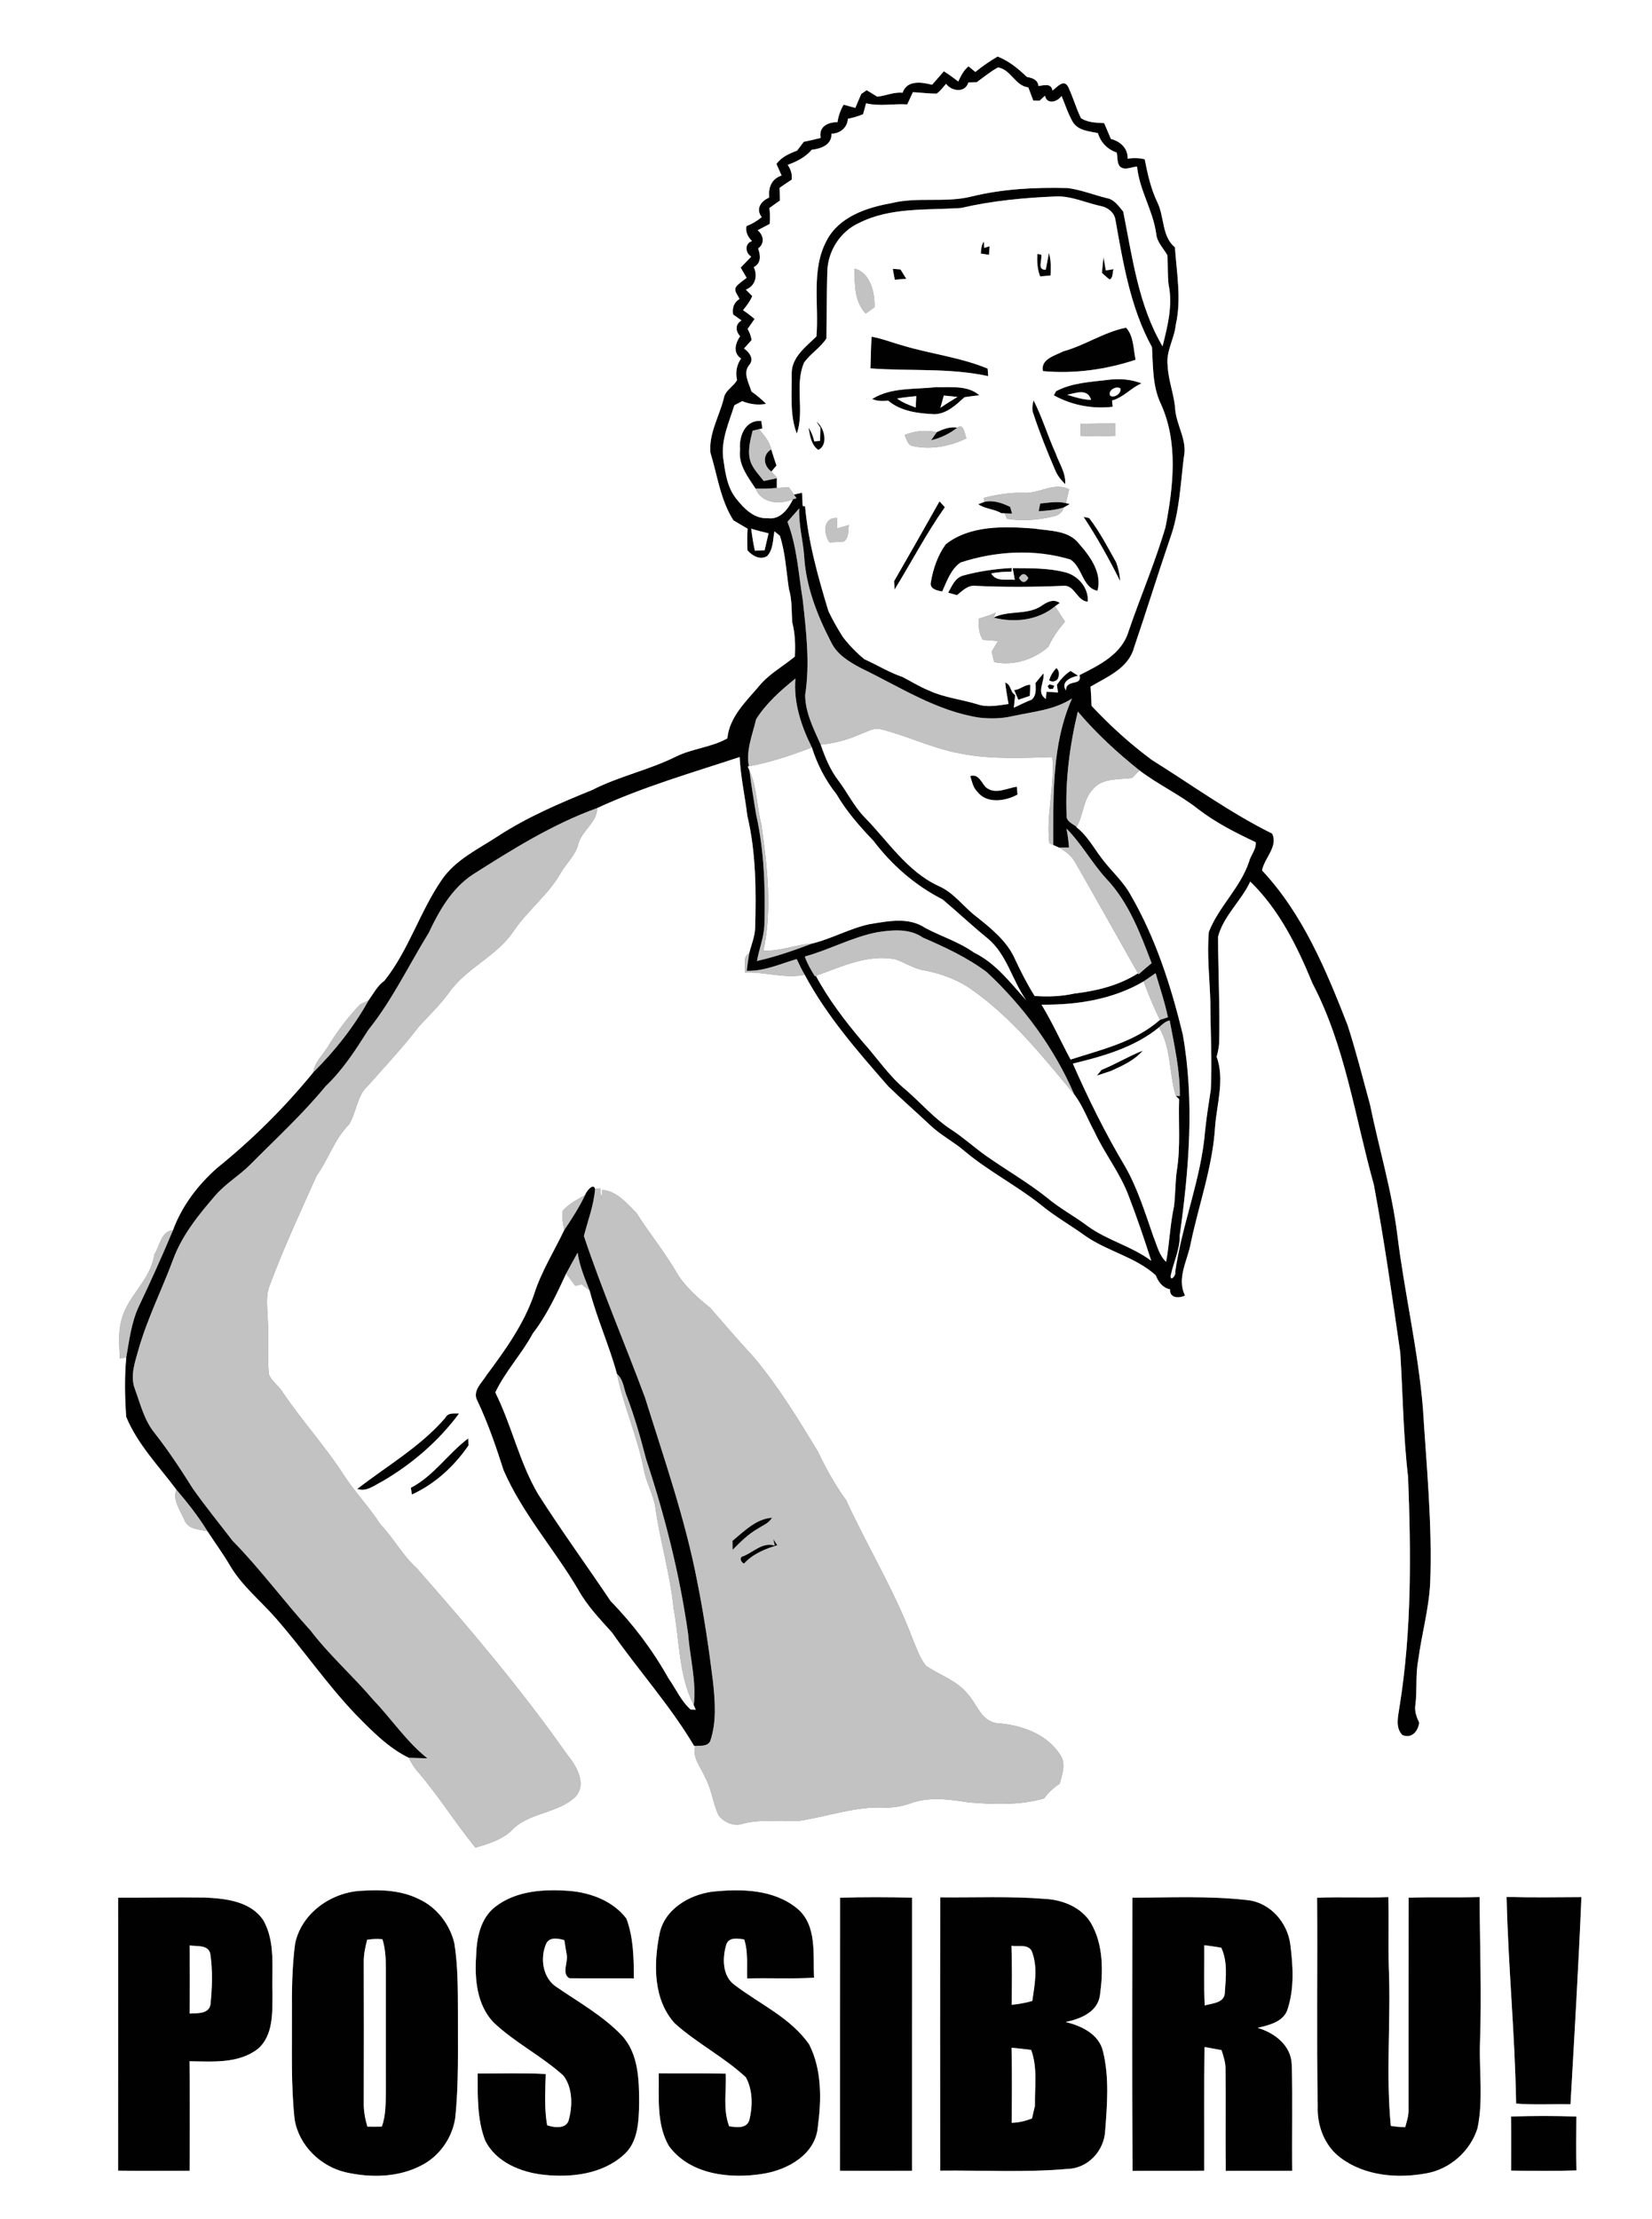 <?xml version="1.0" encoding="UTF-8" ?>
<!DOCTYPE svg PUBLIC "-//W3C//DTD SVG 1.1//EN" "http://www.w3.org/Graphics/SVG/1.1/DTD/svg11.dtd">
<svg creator="Actoparc Industries" width="452pt" height="607pt" viewBox="0 0 452 607" version="1.1" xmlns="http://www.w3.org/2000/svg">
<rect x="0" y="0" width="452" height="607" fill="#808080" stroke="none"/>
<g id="#010101ff">
<path fill="#010101" opacity="1.00" d=" M 0.00 0.00 L 0.10 0.00 C 0.08 0.01 0.03 0.02 0.00 0.02 L 0.00 0.00 Z" />
<path fill="#010101" opacity="1.00" d=" M 266.86 19.68 C 268.78 18.11 270.83 16.71 272.96 15.46 C 276.04 16.66 278.60 18.78 280.96 21.04 C 282.44 21.33 283.92 21.74 284.13 23.51 C 285.64 23.39 287.57 22.61 287.98 24.76 C 289.18 23.91 291.04 21.46 292.26 23.74 C 293.58 26.54 294.41 29.55 295.77 32.34 C 297.67 33.54 299.93 33.56 302.11 33.68 C 302.72 35.12 303.33 36.55 303.94 37.99 C 306.55 38.68 308.61 40.53 308.54 43.41 C 310.09 43.14 311.67 43.20 313.20 43.56 C 313.99 47.61 314.89 51.66 316.69 55.40 C 318.63 59.36 317.83 64.63 321.47 67.66 C 321.95 74.69 323.30 81.85 321.70 88.83 C 321.34 92.65 318.96 96.09 319.48 100.00 C 319.64 104.06 321.26 107.87 321.54 111.91 C 321.88 116.34 324.88 120.38 323.93 124.91 C 322.98 132.36 322.75 140.02 320.18 147.15 C 316.76 157.14 313.66 167.23 310.25 177.22 C 308.74 182.78 302.90 185.16 298.38 187.81 C 298.53 189.55 298.60 191.30 298.65 193.05 C 303.70 198.46 309.22 203.47 315.17 207.87 C 326.08 214.68 336.52 222.28 348.06 228.00 C 349.80 231.51 345.93 234.69 345.31 238.08 C 356.49 250.02 362.83 265.34 368.70 280.35 C 371.02 287.52 372.85 294.82 374.84 302.08 C 377.28 314.03 380.85 325.75 382.34 337.89 C 384.29 353.66 387.97 369.17 389.31 385.01 C 390.30 400.99 391.92 416.98 391.31 433.01 C 390.95 440.14 388.96 447.04 388.04 454.09 C 387.26 458.10 387.78 462.21 387.27 466.26 C 386.96 467.99 387.58 469.65 388.31 471.20 C 387.99 473.52 386.26 475.66 383.71 474.57 C 381.66 472.48 382.56 469.43 382.91 466.89 C 386.28 446.09 386.07 424.95 385.26 403.96 C 383.93 392.66 383.84 381.29 383.12 369.95 C 380.92 354.61 378.74 339.26 375.89 324.02 C 370.72 305.57 368.10 286.15 359.10 268.97 C 354.96 258.90 350.00 248.80 342.08 241.14 C 339.61 246.43 334.78 250.50 333.28 256.18 C 333.27 265.96 333.84 275.77 333.55 285.57 C 333.43 286.74 333.21 287.90 332.88 289.04 C 335.13 295.24 332.95 301.81 332.46 308.13 C 331.82 319.01 328.05 329.33 325.82 339.93 C 324.99 344.68 321.85 349.60 324.24 354.36 C 322.58 355.17 320.01 355.15 320.12 352.66 C 318.09 352.23 316.92 350.64 316.21 348.81 C 310.64 343.80 303.04 342.29 296.97 338.06 C 292.88 335.10 288.46 332.62 284.58 329.38 C 277.97 324.17 270.41 320.31 263.95 314.89 C 260.92 312.26 257.27 310.45 254.38 307.65 C 250.61 304.10 246.70 300.71 242.99 297.09 C 234.64 287.54 226.20 277.90 220.18 266.64 C 219.36 265.24 218.66 263.79 217.98 262.33 C 213.48 263.64 209.10 265.69 204.30 265.54 C 204.49 263.92 204.73 262.32 205.00 260.72 C 205.55 258.45 206.50 256.27 206.61 253.92 C 206.90 243.61 206.86 233.19 204.47 223.10 C 203.83 217.75 202.63 212.46 202.37 207.07 C 189.29 211.39 175.95 215.22 163.40 221.02 C 151.20 225.43 140.17 232.33 129.28 239.26 C 123.60 243.04 120.15 249.11 117.32 255.14 C 111.83 264.02 107.32 273.56 100.75 281.75 C 97.30 287.19 93.80 292.64 89.09 297.11 C 82.79 304.77 75.47 311.49 68.50 318.52 C 65.49 321.55 61.73 323.72 58.93 326.97 C 54.36 332.26 49.83 337.82 47.38 344.47 C 44.36 352.60 40.44 360.38 38.01 368.73 C 37.03 372.32 35.50 376.21 36.90 379.90 C 38.41 383.99 39.44 388.41 42.23 391.87 C 46.07 396.75 49.49 401.94 52.78 407.20 C 56.23 412.06 59.99 416.69 63.62 421.42 C 71.25 429.18 77.68 438.00 85.00 446.03 C 90.19 452.82 96.65 458.48 102.16 464.99 C 107.18 470.23 111.22 476.39 116.94 480.94 C 115.23 480.91 113.53 480.86 111.83 480.79 C 106.20 478.07 101.60 473.30 97.22 468.84 C 89.33 460.56 82.90 451.08 75.36 442.50 C 71.19 437.76 66.15 433.71 62.92 428.21 C 61.02 424.97 58.79 421.95 56.75 418.81 C 54.27 414.77 51.32 411.04 48.25 407.44 C 43.43 400.99 37.63 395.05 34.52 387.53 C 34.15 382.12 34.04 376.65 34.55 371.25 C 35.38 366.49 35.95 361.60 38.05 357.19 C 41.29 350.37 44.40 343.49 47.31 336.53 C 49.76 329.83 54.14 324.12 59.44 319.43 C 69.08 311.66 77.93 302.86 85.76 293.26 C 91.62 287.44 96.83 280.87 100.83 273.64 L 100.90 273.53 C 102.24 271.68 103.31 269.55 105.22 268.21 C 111.81 259.90 114.83 249.48 120.77 240.79 C 124.55 235.13 130.89 232.24 136.39 228.61 C 144.41 223.41 153.22 219.66 162.04 216.07 C 169.40 212.31 177.59 210.61 184.98 206.93 C 189.44 204.73 194.70 204.41 199.01 201.96 C 199.56 196.14 204.07 191.91 207.66 187.69 C 210.36 184.35 214.22 182.29 217.48 179.58 C 217.66 176.43 217.54 173.23 216.75 170.16 C 216.56 167.14 216.73 164.06 215.86 161.12 C 215.12 156.26 214.90 151.24 213.38 146.54 C 213.01 146.24 212.27 145.63 211.89 145.33 C 211.46 147.62 211.59 150.27 209.91 152.09 C 207.96 153.28 205.81 152.04 204.51 150.51 C 204.43 148.55 204.42 146.58 204.55 144.61 C 203.24 143.86 201.95 143.09 200.66 142.32 C 197.11 136.72 196.28 130.04 194.38 123.82 C 193.90 118.65 196.75 113.96 198.01 109.08 C 198.31 106.79 200.68 105.78 201.66 103.95 C 201.19 101.86 201.52 99.83 202.77 98.07 C 200.45 96.52 201.18 93.89 202.50 91.96 C 201.22 90.58 201.11 88.66 202.89 87.66 C 202.13 87.11 201.37 86.56 200.60 86.03 C 200.27 84.33 200.78 82.71 202.32 81.79 C 201.95 80.75 200.66 79.59 201.41 78.44 C 202.19 77.44 203.30 76.79 204.28 75.99 C 203.72 75.06 203.18 74.13 202.65 73.19 C 203.63 72.20 204.58 71.20 205.54 70.19 C 203.87 69.20 203.70 66.57 205.76 65.94 C 204.63 64.82 203.93 63.49 204.23 61.85 C 205.76 61.27 207.16 60.42 208.42 59.39 C 206.65 57.14 208.24 54.96 210.46 54.04 C 210.21 51.30 211.05 48.93 213.85 48.01 C 213.50 47.22 212.80 45.64 212.44 44.85 C 213.82 42.93 215.99 42.00 218.12 41.17 C 218.72 40.38 219.31 39.59 219.91 38.79 C 221.46 38.48 223.01 38.12 224.55 37.72 C 223.92 34.64 226.50 33.42 229.14 33.40 C 229.40 31.72 229.95 30.11 230.82 28.64 C 231.62 28.85 233.22 29.29 234.02 29.51 C 234.55 28.23 235.09 26.96 235.65 25.70 C 236.02 25.44 236.75 24.93 237.12 24.67 C 238.09 25.23 239.04 25.84 240.00 26.44 C 242.34 26.23 244.56 25.11 246.95 25.37 C 248.19 21.82 252.14 22.45 255.03 23.18 C 256.10 21.95 257.17 20.72 258.25 19.50 C 259.61 20.36 260.91 21.29 262.18 22.29 C 262.91 20.77 263.65 19.22 265.00 18.14 C 265.47 18.52 266.40 19.29 266.86 19.68 M 267.22 22.50 C 266.65 22.51 265.52 22.54 264.96 22.56 C 264.04 25.50 260.42 25.01 258.85 22.94 C 258.01 23.86 257.30 24.92 256.25 25.62 C 254.08 25.62 251.93 25.32 249.77 25.22 C 249.25 26.33 248.74 27.44 248.23 28.56 C 244.46 28.31 240.69 29.17 236.97 28.25 C 236.76 29.00 236.35 30.50 236.14 31.25 C 234.80 31.81 233.40 32.20 231.99 32.50 C 231.83 34.94 229.88 36.50 227.51 36.58 C 227.58 39.65 224.62 40.68 222.10 40.97 C 220.37 43.00 217.99 44.21 215.52 45.09 C 216.35 46.30 216.82 47.67 216.61 49.14 C 215.49 49.87 214.38 50.62 213.29 51.38 C 213.33 52.53 213.36 53.68 213.40 54.84 C 212.44 55.53 211.47 56.22 210.51 56.90 C 210.68 58.34 210.75 59.80 210.59 61.25 C 209.49 61.82 208.39 62.40 207.30 62.98 C 208.95 64.34 209.31 66.60 207.43 67.96 C 208.12 69.82 208.31 72.00 206.25 73.06 C 207.36 75.54 206.67 78.18 204.07 79.24 C 204.51 79.68 205.38 80.56 205.82 80.99 C 205.22 82.43 204.27 83.65 203.29 84.84 C 204.39 85.58 205.45 86.38 206.47 87.24 C 205.83 88.15 205.20 89.07 204.55 89.98 C 205.10 90.92 205.47 91.93 205.65 93.01 C 204.95 93.78 204.25 94.55 203.57 95.33 C 205.02 96.30 206.45 98.22 204.97 99.86 C 203.20 102.05 204.93 104.80 205.60 107.08 C 207.03 108.08 208.37 109.22 209.61 110.46 C 207.40 110.89 205.15 110.57 203.08 109.73 C 202.54 110.01 201.47 110.57 200.93 110.85 C 199.48 115.48 197.33 120.12 197.84 125.09 C 198.40 129.03 198.88 133.26 201.48 136.46 C 203.60 139.11 206.36 141.98 210.07 141.73 C 213.45 142.25 215.66 139.23 216.96 136.57 L 217.93 136.28 L 217.23 135.28 C 217.79 135.15 218.89 134.90 219.44 134.78 C 219.50 135.98 219.56 137.19 219.62 138.40 L 220.27 138.49 C 221.15 148.25 223.82 157.81 226.67 167.17 C 227.84 169.61 229.18 171.97 230.63 174.26 C 232.36 176.49 234.32 178.54 236.52 180.32 C 240.01 181.87 243.26 183.93 246.90 185.15 C 249.30 186.37 251.59 187.84 254.11 188.85 C 258.31 190.81 263.00 191.28 267.41 192.63 C 270.19 193.58 273.12 192.94 275.94 192.56 C 275.59 190.61 275.25 188.67 275.03 186.71 C 276.70 187.17 276.33 189.34 277.77 190.10 C 277.65 191.26 277.53 192.42 277.39 193.58 C 279.00 192.81 280.61 192.02 282.27 191.37 C 283.65 190.15 283.37 188.42 283.33 186.80 C 283.87 186.14 284.96 184.82 285.50 184.16 C 285.87 186.63 283.44 189.37 286.16 191.18 L 286.33 189.21 C 287.11 189.26 288.69 189.35 289.48 189.40 C 289.37 188.70 289.27 188.00 289.17 187.30 C 290.19 185.83 291.39 184.48 292.91 183.51 C 293.43 183.84 294.46 184.50 294.97 184.83 C 293.07 185.20 290.09 186.44 291.65 188.87 C 291.68 185.54 296.18 187.86 295.38 184.65 C 300.72 181.96 306.92 178.95 308.77 172.73 C 312.04 163.15 316.07 153.82 318.91 144.11 C 321.02 133.03 322.43 121.02 317.60 110.43 C 315.30 105.59 315.50 100.18 315.19 94.96 C 309.27 84.17 307.29 71.86 305.15 59.90 C 304.72 57.88 302.84 56.61 300.91 56.30 C 296.94 55.41 293.12 53.59 288.99 53.73 C 280.23 54.08 271.49 54.91 262.94 56.89 C 253.59 57.53 243.67 56.63 235.04 60.99 C 229.99 63.25 226.58 68.54 226.37 74.03 C 226.18 80.21 226.20 86.40 226.12 92.57 C 224.47 95.11 221.76 96.72 220.01 99.17 C 217.34 105.34 220.19 112.33 218.01 118.61 C 216.00 113.35 216.72 107.57 216.61 102.06 C 216.66 97.61 220.53 94.84 223.38 92.02 C 224.13 83.30 221.85 73.76 226.22 65.72 C 229.60 59.30 237.08 56.78 243.79 55.59 C 251.02 53.76 258.62 55.56 265.86 53.74 C 274.42 51.64 283.28 51.22 292.06 51.43 C 295.72 51.88 299.20 53.30 302.78 54.18 C 304.87 54.53 306.07 56.37 307.32 57.88 C 309.84 70.41 311.47 83.52 318.08 94.72 C 319.45 89.27 320.92 83.55 319.75 77.93 C 319.40 75.22 319.62 72.49 319.38 69.78 C 318.28 67.86 316.53 66.21 316.34 63.89 C 315.46 57.52 311.74 52.00 311.11 45.57 C 309.58 45.63 307.76 46.75 306.41 45.54 C 305.55 44.48 305.83 42.98 305.54 41.73 C 303.00 40.87 301.16 38.96 300.39 36.40 C 297.97 35.91 294.99 35.73 293.55 33.41 C 292.23 31.15 291.46 28.64 290.45 26.25 C 289.34 27.86 286.48 28.74 285.91 26.19 C 285.54 26.53 284.80 27.21 284.43 27.55 C 284.00 27.55 283.14 27.53 282.72 27.52 C 282.27 26.31 281.80 25.11 281.35 23.90 C 277.80 23.54 276.58 19.00 273.06 18.44 C 270.98 19.59 269.13 21.11 267.22 22.50 M 215.46 142.73 C 218.09 149.52 218.45 156.86 219.63 163.98 C 220.58 172.63 221.65 181.43 220.30 190.11 C 220.33 194.92 222.63 199.37 224.55 203.68 C 225.74 207.11 227.13 210.55 229.36 213.46 C 231.84 216.73 233.63 220.50 236.50 223.48 C 242.95 230.04 248.16 238.34 256.78 242.33 C 260.99 244.13 263.60 248.05 267.17 250.74 C 271.24 253.99 275.53 257.42 277.70 262.31 C 279.31 265.77 281.04 269.17 283.08 272.41 C 286.72 272.71 290.38 272.54 293.96 271.76 C 300.03 271.04 306.16 269.55 311.37 266.22 L 311.53 266.51 C 312.68 265.45 313.87 264.43 315.09 263.45 C 311.99 255.30 308.81 246.78 302.69 240.35 C 298.74 236.03 295.94 230.80 291.80 226.65 C 292.15 228.35 292.35 230.09 292.50 231.84 C 291.81 231.84 290.43 231.83 289.74 231.83 C 289.35 231.65 288.56 231.30 288.17 231.12 C 288.21 217.67 287.73 203.61 293.31 191.05 C 288.46 194.22 282.58 194.67 277.07 195.87 C 274.09 196.58 270.99 196.62 267.96 196.29 C 256.20 194.49 246.11 187.83 235.59 182.76 C 232.34 181.05 228.92 178.98 227.33 175.51 C 223.55 168.21 220.48 160.32 220.02 152.04 C 219.68 147.70 218.49 143.45 218.67 139.07 C 217.58 140.28 216.52 141.50 215.46 142.73 M 205.53 144.61 C 205.79 146.63 206.09 148.64 206.54 150.63 C 207.43 150.60 208.32 150.56 209.21 150.51 C 209.56 148.96 209.91 147.42 210.29 145.88 C 208.69 145.50 207.09 145.10 205.53 144.61 M 206.88 196.73 C 205.90 200.94 204.06 205.20 204.91 209.59 L 204.58 209.66 L 205.05 210.71 C 205.54 214.75 206.24 218.76 206.88 222.78 C 209.11 232.70 209.42 242.94 209.15 253.07 C 208.98 256.41 207.72 259.57 207.11 262.84 C 212.25 261.70 217.29 259.94 222.21 258.08 C 227.59 256.76 232.48 253.95 237.90 252.78 C 242.99 251.97 248.54 250.73 253.15 253.81 C 257.55 256.16 262.39 257.62 266.49 260.55 C 272.45 263.44 276.46 268.84 280.81 273.62 C 276.93 268.19 275.54 261.10 270.26 256.70 C 266.02 253.27 262.05 249.51 257.89 246.01 C 250.45 242.24 244.04 236.65 239.01 230.01 C 235.24 226.06 231.60 221.95 228.85 217.20 C 225.81 213.41 223.60 209.05 222.13 204.43 C 219.22 198.63 217.08 192.16 217.63 185.60 C 213.62 188.83 209.64 192.35 206.88 196.73 M 294.90 194.63 C 292.67 203.92 291.44 213.48 291.83 223.05 C 291.68 224.66 293.53 225.35 294.56 226.17 L 294.52 226.27 C 297.43 228.49 299.16 231.78 301.35 234.65 C 303.87 238.10 307.22 240.92 309.30 244.70 C 316.20 256.56 320.44 269.78 323.64 283.05 C 326.85 301.24 325.32 319.85 322.77 338.01 C 322.86 341.88 321.00 345.35 320.29 349.04 C 320.30 350.68 321.87 348.60 321.54 347.95 C 323.37 334.90 328.68 322.46 329.73 309.24 C 330.13 305.51 330.70 301.81 331.28 298.10 C 331.69 290.08 331.17 282.06 331.16 274.04 C 330.98 267.67 330.19 261.27 330.75 254.90 C 333.43 248.00 339.36 242.83 341.73 235.75 C 342.17 233.93 343.83 232.21 343.56 230.36 C 338.06 227.77 332.59 225.00 327.76 221.27 C 322.73 217.30 316.85 214.60 311.76 210.72 C 305.67 205.85 299.93 200.58 294.90 194.63 M 220.20 261.63 C 220.86 263.55 221.89 265.30 222.96 267.02 L 223.23 266.91 C 226.73 273.42 231.24 279.30 236.00 284.93 C 239.97 289.32 243.25 294.37 247.88 298.13 C 252.00 301.70 255.59 305.91 260.18 308.91 C 263.56 311.10 266.54 313.84 269.83 316.17 C 275.36 320.03 281.22 323.43 286.52 327.62 C 289.97 330.55 294.01 332.65 297.61 335.38 C 302.99 339.29 309.67 340.87 314.99 344.86 C 313.08 338.92 311.08 332.99 308.83 327.16 C 306.49 320.85 302.21 315.55 299.41 309.47 C 297.56 306.10 296.24 302.39 293.90 299.31 C 288.43 286.65 280.07 275.31 270.00 265.91 C 264.67 261.92 258.63 259.10 252.54 256.47 C 248.88 253.92 244.25 254.33 240.07 254.98 C 233.17 256.30 226.95 259.79 220.20 261.63 M 312.91 268.43 C 304.53 273.38 294.57 274.92 284.97 274.80 C 287.92 279.64 290.23 284.82 292.92 289.81 C 301.36 287.09 310.54 284.99 317.35 278.97 C 317.90 278.79 319.00 278.43 319.55 278.25 C 318.71 274.15 317.35 270.20 316.18 266.19 C 315.08 266.93 314.00 267.68 312.91 268.43 M 317.12 281.00 C 310.45 286.48 301.79 288.93 293.54 290.92 C 297.78 300.56 302.45 310.04 307.86 319.09 C 311.30 325.14 313.34 331.84 315.63 338.38 C 316.59 340.70 317.14 343.35 319.06 345.14 C 319.99 340.12 320.12 334.99 321.21 330.03 C 321.63 326.71 321.53 323.35 322.01 320.04 C 323.03 313.63 322.40 307.12 322.61 300.66 C 322.38 300.44 321.94 299.99 321.72 299.77 L 322.80 299.80 C 322.89 292.77 321.30 285.97 320.03 279.11 C 318.84 279.35 317.99 280.23 317.12 281.00 Z" />
<path fill="#010101" opacity="1.00" d=" M 268.36 69.36 C 268.44 68.23 268.48 67.04 269.19 66.08 L 269.30 67.82 L 270.76 67.34 C 270.72 67.93 270.64 69.11 270.60 69.70 C 270.04 69.62 268.92 69.45 268.36 69.36 Z" />
<path fill="#010101" opacity="1.00" d=" M 283.82 69.46 L 284.87 69.63 C 285.28 70.96 283.61 73.95 286.14 73.75 C 286.42 72.23 286.71 70.71 286.99 69.19 C 287.61 71.19 287.54 73.29 287.44 75.35 C 286.49 75.43 285.55 75.52 284.60 75.61 C 283.80 73.65 283.72 71.55 283.82 69.46 Z" />
<path fill="#010101" opacity="1.00" d=" M 301.49 74.63 C 301.63 73.19 301.76 71.74 301.94 70.30 C 302.09 71.22 302.40 73.05 302.55 73.97 C 303.09 73.88 304.15 73.71 304.68 73.62 C 304.30 74.53 304.64 75.96 303.61 76.45 C 302.85 75.90 302.18 75.25 301.49 74.63 Z" />
<path fill="#010101" opacity="1.00" d=" M 244.27 73.53 C 244.80 73.57 245.86 73.65 246.38 73.69 C 246.78 74.33 247.57 75.62 247.97 76.26 C 246.91 76.34 245.86 76.42 244.81 76.50 C 244.63 75.51 244.45 74.52 244.27 73.53 Z" />
<path fill="#010101" opacity="1.00" d=" M 290.95 96.09 C 296.87 94.46 302.06 90.83 308.10 89.62 C 310.19 91.88 310.10 95.47 310.70 98.41 C 302.60 101.10 293.87 102.30 285.36 101.51 C 284.64 98.22 288.70 97.25 290.95 96.09 Z" />
<path fill="#010101" opacity="1.00" d=" M 238.47 92.09 C 241.49 92.64 244.34 93.79 247.30 94.60 C 254.90 96.84 262.86 97.77 270.23 100.82 C 270.26 101.33 270.33 102.37 270.37 102.88 C 259.76 100.57 248.90 101.57 238.16 100.76 C 238.26 97.87 238.30 94.98 238.47 92.09 Z" />
<path fill="#010101" opacity="1.00" d=" M 288.94 107.01 C 293.25 104.70 298.35 104.48 303.13 103.90 C 306.24 103.48 309.38 103.73 312.33 104.85 C 309.44 106.11 307.35 108.73 304.26 109.55 C 304.31 109.98 304.40 110.84 304.44 111.26 C 298.86 111.91 293.26 110.85 288.34 108.13 L 288.94 107.01 M 303.75 108.22 C 304.89 109.01 306.99 107.51 306.50 106.20 C 305.32 105.52 303.08 106.76 303.75 108.22 M 292.00 107.97 C 294.11 108.67 296.28 109.30 298.52 109.38 C 297.60 106.14 294.36 107.52 292.00 107.97 Z" />
<path fill="#010101" opacity="1.00" d=" M 238.64 109.13 C 243.80 105.88 250.23 106.57 256.05 105.89 C 260.02 106.01 264.74 105.29 267.96 108.12 C 266.60 108.26 265.24 108.44 263.89 108.65 C 261.57 110.75 259.12 113.12 255.80 113.30 C 251.35 113.10 246.57 112.58 243.02 109.60 C 241.54 109.71 240.02 109.78 238.64 109.13 M 245.45 109.01 C 246.98 110.15 248.78 110.80 250.55 111.47 C 250.60 110.43 250.65 109.39 250.69 108.34 C 248.93 108.52 247.18 108.71 245.45 109.01 M 258.24 108.19 C 257.93 109.30 257.61 110.42 257.30 111.54 C 258.82 110.50 260.39 109.54 261.96 108.57 C 260.72 108.43 259.48 108.31 258.24 108.19 Z" />
<path fill="#010101" opacity="1.00" d=" M 282.79 113.30 C 282.24 112.07 282.48 110.75 282.79 109.50 C 285.19 114.20 286.69 119.28 288.87 124.09 C 289.83 126.82 291.68 129.40 291.44 132.42 C 290.25 131.27 289.23 129.95 288.62 128.40 C 286.50 123.44 284.47 118.43 282.79 113.30 Z" />
<path fill="#010101" opacity="1.00" d=" M 202.49 122.99 C 202.11 119.30 203.95 114.73 208.30 115.16 C 208.37 115.67 208.52 116.70 208.59 117.21 L 207.67 117.40 C 207.23 117.50 206.36 117.71 205.92 117.81 C 205.23 120.71 204.33 123.85 205.54 126.75 C 206.36 128.56 207.76 130.01 208.97 131.56 C 210.16 131.31 211.35 131.06 212.55 130.81 C 212.55 131.47 212.54 132.80 212.54 133.46 C 210.60 133.67 208.65 133.69 206.71 133.63 C 204.62 130.41 201.95 127.09 202.49 122.99 Z" />
<path fill="#010101" opacity="1.00" d=" M 223.35 115.30 C 225.62 116.90 226.72 121.75 223.89 123.06 C 221.90 121.67 221.61 119.12 221.21 116.93 C 221.97 118.08 222.49 119.36 222.79 120.72 L 224.37 120.59 C 224.39 119.69 224.44 117.88 224.47 116.98 C 224.19 116.56 223.63 115.72 223.35 115.30 Z" />
<path fill="#010101" opacity="1.00" d=" M 256.30 118.21 C 258.04 117.37 259.96 116.62 261.93 116.97 C 259.81 118.64 257.38 119.81 254.76 120.42 C 255.14 119.87 255.92 118.77 256.30 118.21 Z" />
<path fill="#010101" opacity="1.00" d=" M 211.06 128.97 C 208.87 127.45 208.55 124.34 211.02 122.92 C 211.48 124.40 211.94 125.87 212.45 127.33 C 211.98 127.88 211.52 128.42 211.06 128.97 Z" />
<path fill="#010101" opacity="1.00" d=" M 244.65 158.93 C 248.82 151.68 252.97 144.42 257.06 137.12 C 257.54 137.66 258.03 138.19 258.52 138.73 C 253.46 145.90 249.37 153.78 244.75 161.28 C 244.73 160.69 244.68 159.52 244.65 158.93 Z" />
<path fill="#010101" opacity="1.00" d=" M 267.65 137.92 C 268.05 137.77 268.84 137.46 269.24 137.31 C 271.73 136.69 274.17 137.56 276.39 138.65 C 276.52 139.11 276.78 140.02 276.91 140.48 C 276.41 140.46 275.40 140.42 274.89 140.41 C 274.66 140.39 274.18 140.37 273.94 140.36 C 271.98 139.19 269.55 139.24 267.65 137.92 Z" />
<path fill="#010101" opacity="1.00" d=" M 284.60 137.72 C 286.93 137.50 289.31 137.05 291.64 137.61 L 292.70 137.88 C 292.29 138.11 291.47 138.57 291.06 138.80 C 288.84 139.52 286.50 139.69 284.19 139.83 C 284.29 139.30 284.50 138.25 284.60 137.72 Z" />
<path fill="#010101" opacity="1.00" d=" M 296.48 141.38 L 297.99 141.69 C 300.90 145.44 303.08 149.69 305.40 153.82 C 305.98 155.46 306.40 157.16 306.46 158.91 C 303.46 152.89 300.18 147.01 296.48 141.38 Z" />
<path fill="#010101" opacity="1.00" d=" M 258.77 148.86 C 265.52 143.58 274.86 143.97 282.96 144.57 C 287.21 145.26 292.43 144.98 295.30 148.81 C 298.33 152.21 301.61 156.80 300.28 161.59 C 296.11 160.79 296.17 155.06 292.82 153.03 C 283.08 150.10 272.44 150.72 262.81 153.86 C 260.17 155.69 259.07 158.96 257.81 161.77 C 256.41 161.58 254.17 161.06 254.72 159.11 C 255.32 155.51 256.61 151.83 258.77 148.86 Z" />
<path fill="#010101" opacity="1.00" d=" M 263.51 157.43 C 267.83 156.24 272.32 155.60 276.80 155.36 C 276.79 155.61 276.76 156.11 276.75 156.37 C 274.89 156.35 273.03 156.49 271.21 156.84 C 272.52 159.21 275.44 158.35 277.65 158.60 C 277.51 157.80 277.22 156.20 277.08 155.40 C 281.79 155.44 286.58 155.33 291.19 156.47 C 294.84 157.26 297.93 160.73 297.62 164.58 C 294.60 164.38 294.08 159.91 290.90 160.24 C 282.93 160.58 274.96 160.63 267.00 160.25 C 264.86 159.95 263.33 161.59 261.83 162.80 C 261.23 162.63 260.03 162.28 259.43 162.11 C 260.45 160.32 261.29 158.04 263.51 157.43 M 278.80 158.09 C 279.65 159.54 280.50 159.55 281.37 158.12 C 280.51 156.70 279.66 156.69 278.80 158.09 Z" />
<path fill="#010101" opacity="1.00" d=" M 284.80 165.82 C 286.30 164.76 288.19 163.64 289.95 164.92 C 289.63 165.15 289.00 165.60 288.68 165.83 C 284.00 169.71 277.58 170.40 271.83 168.93 C 275.88 166.87 280.83 168.31 284.80 165.82 Z" />
<path fill="#010101" opacity="1.00" d=" M 287.05 186.08 C 287.45 184.77 288.12 183.64 289.08 182.71 C 289.87 183.59 289.96 184.64 289.32 185.85 C 288.57 186.50 287.81 186.58 287.05 186.08 Z" />
<path fill="#010101" opacity="1.00" d=" M 277.47 188.72 C 279.09 188.70 280.27 187.24 281.87 187.32 C 281.87 188.33 281.84 189.34 281.76 190.35 C 280.71 190.70 279.67 191.05 278.63 191.41 C 278.34 190.74 277.76 189.39 277.47 188.72 Z" />
<path fill="#010101" opacity="1.00" d=" M 287.15 187.16 C 287.48 187.26 288.15 187.47 288.48 187.57 L 288.09 188.42 L 287.10 188.48 L 286.63 187.70 L 287.15 187.16 Z" />
<path fill="#010101" opacity="1.00" d=" M 265.47 212.26 C 267.79 211.59 268.47 214.03 269.75 215.35 C 272.28 217.43 275.44 215.58 278.21 215.18 C 278.26 215.72 278.35 216.79 278.40 217.33 C 275.09 219.16 270.00 219.94 267.40 216.56 C 266.23 215.42 265.93 213.75 265.47 212.26 Z" />
<path fill="#010101" opacity="1.00" d=" M 301.41 292.62 C 305.27 291.09 308.81 288.87 312.69 287.37 C 310.37 290.05 307.10 291.51 303.94 292.94 C 302.67 293.38 301.38 293.78 300.11 294.20 C 300.43 293.80 301.08 293.01 301.41 292.62 Z" />
<path fill="#010101" opacity="1.00" d=" M 160.08 326.88 C 160.38 325.89 162.35 323.37 162.83 325.23 C 162.46 329.64 160.87 333.82 159.76 338.08 C 164.76 353.02 170.99 367.50 176.48 382.26 C 181.67 398.90 187.47 415.43 190.77 432.59 C 192.59 441.64 193.95 450.79 195.08 459.95 C 195.65 465.36 196.11 471.04 194.31 476.27 C 193.49 477.79 191.68 477.41 190.26 477.57 L 189.94 477.59 C 183.41 466.56 174.77 457.02 167.46 446.55 C 164.10 442.81 160.58 439.16 158.15 434.72 C 151.63 423.70 142.92 413.96 137.78 402.14 C 135.73 395.73 133.55 389.37 130.68 383.27 C 129.06 380.55 131.83 378.26 133.14 376.12 C 138.24 369.26 143.32 362.21 146.12 354.03 C 148.09 347.82 151.58 342.30 154.37 336.46 C 156.45 333.38 158.47 330.25 160.08 326.88 M 154.91 348.36 C 152.27 354.04 149.62 359.74 145.78 364.73 C 142.75 370.37 138.26 375.07 135.52 380.87 C 140.03 389.90 142.10 400.00 147.26 408.73 C 153.59 418.67 160.53 428.18 167.09 437.96 C 173.26 444.27 178.60 451.38 182.92 459.08 C 184.93 461.91 186.33 465.27 188.96 467.59 L 190.37 467.63 L 189.82 466.42 C 190.58 459.90 188.77 453.44 188.28 446.95 C 185.97 430.67 181.94 414.69 176.77 399.09 C 175.29 393.37 173.68 387.68 171.59 382.15 C 170.65 380.04 170.67 377.40 168.81 375.81 C 166.70 368.09 163.37 360.74 161.32 353.00 C 159.98 349.63 158.56 346.26 158.04 342.65 C 156.99 344.54 155.94 346.44 154.91 348.36 Z" />
<path fill="#010101" opacity="1.00" d=" M 121.82 387.83 C 122.58 386.31 124.22 386.65 125.61 386.62 C 119.99 394.21 112.69 400.49 104.54 405.23 C 102.42 406.26 100.27 408.16 97.77 407.24 C 105.90 400.93 115.01 395.72 121.82 387.83 Z" />
<path fill="#010101" opacity="1.00" d=" M 112.41 406.94 C 118.69 403.69 122.60 397.56 128.12 393.42 C 128.14 393.91 128.16 394.88 128.18 395.37 C 124.27 401.06 119.02 405.90 112.70 408.79 C 112.61 408.17 112.51 407.55 112.41 406.94 Z" />
<path fill="#010101" opacity="1.00" d=" M 200.40 421.46 C 203.62 418.83 206.82 415.45 211.22 415.13 C 210.38 416.66 208.65 417.25 207.27 418.17 C 204.66 419.66 202.55 421.82 200.44 423.91 C 200.43 423.30 200.41 422.07 200.40 421.46 Z" />
<path fill="#010101" opacity="1.00" d=" M 211.57 420.94 C 211.95 421.51 212.31 422.09 212.67 422.68 C 209.33 423.63 205.99 425.05 203.58 427.66 C 202.63 427.35 202.15 425.79 203.50 425.61 C 206.25 424.43 208.74 421.73 211.98 422.76 L 211.57 420.94 Z" />
<path fill="#010101" opacity="1.00" d=" M 99.25 517.15 C 104.42 516.81 109.82 517.07 114.55 519.41 C 119.49 521.64 123.10 526.35 124.33 531.58 C 125.34 538.00 125.26 544.53 125.29 551.01 C 125.24 560.51 125.56 570.03 124.53 579.49 C 123.67 584.86 120.20 589.79 115.33 592.27 C 109.03 595.60 101.46 595.72 94.62 594.18 C 87.69 592.58 81.77 586.82 80.61 579.71 C 79.57 570.18 79.93 560.58 79.87 551.02 C 79.84 544.54 79.89 538.02 80.75 531.58 C 82.54 523.13 90.87 517.41 99.25 517.15 M 100.46 530.57 C 99.91 532.65 99.47 534.78 99.53 536.95 C 99.57 549.64 99.56 562.33 99.53 575.02 C 99.47 577.28 99.87 579.52 100.52 581.68 C 101.84 581.70 103.15 581.70 104.47 581.67 C 105.60 578.58 105.51 575.25 105.57 572.01 C 105.56 560.69 105.57 549.36 105.56 538.04 C 105.57 535.47 105.39 532.89 104.64 530.43 C 103.25 530.30 101.84 530.34 100.46 530.57 Z" />
<path fill="#010101" opacity="1.00" d=" M 135.51 521.55 C 141.25 517.09 148.92 516.68 155.90 517.21 C 161.73 517.72 167.74 519.98 171.39 524.77 C 173.35 530.00 173.40 535.62 173.44 541.13 C 167.56 541.09 161.68 541.17 155.81 541.10 C 153.69 540.00 155.31 536.86 155.11 534.98 C 154.85 533.53 154.63 532.09 154.40 530.66 C 152.77 530.24 150.49 529.71 149.49 531.54 C 147.65 535.57 148.47 541.20 152.49 543.64 C 158.53 547.77 165.05 551.42 170.15 556.77 C 174.67 561.63 174.86 568.76 174.88 575.02 C 174.78 580.03 174.70 586.00 170.53 589.51 C 164.69 594.70 156.31 595.66 148.82 594.86 C 142.54 594.20 135.66 591.41 132.73 585.44 C 130.51 579.63 130.72 573.27 130.68 567.15 C 136.90 567.16 143.12 566.96 149.32 567.29 C 149.19 571.95 148.89 576.67 149.70 581.30 C 151.72 582.01 155.19 582.40 155.68 579.59 C 156.70 575.75 156.63 571.03 154.18 567.76 C 148.20 562.31 140.78 558.68 134.94 553.08 C 130.44 548.25 129.84 541.27 130.27 535.00 C 130.40 530.14 131.43 524.69 135.51 521.55 Z" />
<path fill="#010101" opacity="1.00" d=" M 180.41 529.16 C 181.66 522.26 188.60 518.18 195.10 517.39 C 202.88 516.61 211.65 516.76 218.02 521.94 C 223.62 526.45 222.42 534.57 222.73 540.95 C 216.63 541.31 210.52 540.99 204.42 541.15 C 204.30 537.58 204.75 533.92 203.61 530.47 C 201.92 530.26 199.46 529.75 198.73 531.85 C 197.62 535.50 197.56 540.52 201.05 542.97 C 207.93 548.21 216.37 551.92 221.41 559.22 C 224.92 566.14 224.76 574.38 223.75 581.90 C 223.05 589.32 215.49 593.51 208.82 594.57 C 199.82 596.04 188.76 594.88 182.99 586.94 C 179.56 580.95 180.35 573.72 180.23 567.09 C 186.34 567.17 192.46 567.02 198.57 567.20 C 198.79 571.98 197.74 576.99 199.51 581.58 C 201.51 581.87 204.40 582.33 205.06 579.74 C 205.96 576.02 205.96 571.62 204.07 568.19 C 198.08 562.61 190.63 558.87 184.57 553.38 C 178.72 546.89 178.82 537.24 180.41 529.16 Z" />
<path fill="#010101" opacity="1.00" d=" M 32.32 519.06 C 40.21 519.08 48.11 518.91 56.00 519.02 C 61.72 519.28 68.49 520.00 72.00 525.16 C 75.47 531.17 74.30 538.43 74.56 545.07 C 74.50 550.29 74.90 556.67 70.54 560.43 C 65.23 564.52 58.16 563.87 51.86 563.80 C 51.94 573.78 51.94 583.76 51.88 593.74 C 45.36 593.75 38.83 593.82 32.31 593.72 C 32.34 568.83 32.32 543.95 32.32 519.06 M 51.88 532.12 C 51.94 538.33 51.93 544.54 51.88 550.75 C 53.89 550.62 57.03 550.94 57.57 548.38 C 58.07 543.74 58.22 538.96 57.53 534.34 C 56.92 531.85 53.79 532.44 51.88 532.12 Z" />
<path fill="#010101" opacity="1.00" d=" M 229.85 519.07 C 236.42 518.87 242.99 518.90 249.56 519.05 C 249.55 543.94 249.56 568.84 249.55 593.74 C 242.98 593.79 236.40 593.76 229.83 593.74 C 229.84 568.85 229.82 543.96 229.85 519.07 Z" />
<path fill="#010101" opacity="1.00" d=" M 257.27 518.97 C 266.84 519.06 276.44 518.62 286.00 519.39 C 290.86 519.67 295.89 521.69 298.50 526.01 C 301.94 531.94 301.86 539.28 300.94 545.87 C 300.24 550.42 295.53 552.23 291.58 553.07 C 295.92 554.12 300.74 556.39 301.81 561.18 C 303.53 568.24 302.94 575.70 302.38 582.88 C 302.08 588.32 297.66 593.11 292.10 593.25 C 280.52 594.27 268.85 593.59 257.24 593.72 C 257.24 568.80 257.19 543.89 257.27 518.97 M 276.75 532.21 C 276.92 537.58 276.88 542.97 276.79 548.35 C 278.70 548.18 280.60 547.84 282.44 547.30 C 283.12 542.77 284.05 537.96 282.24 533.57 C 281.15 531.70 278.52 532.52 276.75 532.21 M 276.77 560.11 C 276.92 566.95 276.87 573.79 276.80 580.63 C 278.72 580.60 280.58 580.13 282.37 579.44 C 282.62 578.29 282.88 577.14 283.17 576.01 C 283.07 570.90 283.94 565.60 282.13 560.70 C 280.34 560.47 278.55 560.26 276.77 560.11 Z" />
<path fill="#010101" opacity="1.00" d=" M 309.82 519.06 C 320.37 519.03 330.98 518.52 341.49 519.74 C 347.63 520.48 352.31 525.93 353.05 531.92 C 353.78 537.63 354.15 543.70 352.39 549.26 C 351.43 552.98 347.33 553.90 344.10 554.67 C 348.72 555.99 353.27 559.48 353.43 564.68 C 353.73 574.36 353.44 584.05 353.57 593.74 C 347.50 593.81 341.43 593.71 335.37 593.78 C 335.26 584.51 335.41 575.24 335.31 565.97 C 335.35 564.16 334.75 562.45 334.22 560.76 C 332.67 560.47 331.11 560.17 329.57 559.91 C 329.41 571.18 329.53 582.45 329.49 593.73 C 322.95 593.81 316.41 593.73 309.87 593.79 C 309.71 568.88 309.79 543.97 309.82 519.06 M 329.50 532.06 C 329.55 537.54 329.36 543.04 329.62 548.53 C 331.72 547.93 335.13 547.87 335.13 544.91 C 335.40 540.85 335.93 536.54 334.14 532.74 C 332.60 532.48 331.05 532.25 329.50 532.06 Z" />
<path fill="#010101" opacity="1.00" d=" M 360.37 519.07 C 366.87 518.82 373.37 519.14 379.87 518.91 C 380.03 525.26 379.83 531.62 379.98 537.98 C 380.60 552.47 379.13 567.02 380.54 581.48 C 381.84 581.68 383.16 581.80 384.48 581.83 C 384.90 580.26 385.44 578.69 385.38 577.05 C 385.40 557.72 385.36 538.39 385.40 519.06 C 391.88 518.85 398.36 519.07 404.84 518.89 C 404.89 532.25 405.42 545.62 404.93 558.98 C 404.71 566.68 405.85 574.49 404.26 582.11 C 402.31 588.37 396.73 593.33 390.26 594.46 C 382.35 595.92 373.44 595.18 366.82 590.23 C 362.42 587.00 360.32 581.41 360.54 576.07 C 360.20 557.07 360.52 538.07 360.37 519.07 Z" />
<path fill="#010101" opacity="1.00" d=" M 412.22 518.86 C 419.04 519.04 425.87 518.96 432.69 518.91 C 431.90 537.80 430.77 556.68 429.70 575.57 C 424.74 575.47 419.77 575.77 414.82 575.38 C 414.52 556.52 412.63 537.71 412.22 518.86 Z" />
<path fill="#010101" opacity="1.00" d=" M 413.43 578.92 C 419.38 578.71 425.36 578.70 431.32 578.93 C 431.26 583.84 431.22 588.75 431.34 593.66 C 425.38 593.85 419.42 593.79 413.46 593.71 C 413.49 588.78 413.52 583.85 413.43 578.92 Z" />
</g>
<g id="#ffffffff">
<path fill="#ffffff" opacity="1.00" d=" M 0.10 0.00 L 452.00 0.00 L 452.00 607.00 L 0.00 607.00 L 0.00 0.02 C 0.03 0.02 0.08 0.01 0.10 0.00 M 266.86 19.68 C 266.40 19.29 265.47 18.52 265.00 18.14 C 263.65 19.22 262.91 20.77 262.18 22.29 C 260.91 21.29 259.61 20.36 258.25 19.50 C 257.17 20.72 256.10 21.95 255.03 23.18 C 252.14 22.45 248.19 21.82 246.95 25.37 C 244.56 25.11 242.34 26.23 240.00 26.44 C 239.04 25.84 238.09 25.23 237.12 24.67 C 236.75 24.93 236.02 25.44 235.65 25.70 C 235.09 26.96 234.55 28.23 234.02 29.51 C 233.22 29.29 231.62 28.85 230.82 28.64 C 229.95 30.11 229.40 31.72 229.14 33.40 C 226.50 33.42 223.92 34.64 224.55 37.72 C 223.01 38.12 221.46 38.48 219.91 38.79 C 219.31 39.59 218.72 40.38 218.12 41.17 C 215.99 42.00 213.82 42.93 212.44 44.85 C 212.80 45.64 213.50 47.22 213.85 48.01 C 211.05 48.93 210.21 51.30 210.46 54.04 C 208.24 54.96 206.65 57.14 208.42 59.39 C 207.16 60.42 205.76 61.27 204.23 61.85 C 203.93 63.49 204.63 64.82 205.76 65.94 C 203.70 66.57 203.87 69.20 205.54 70.19 C 204.58 71.20 203.63 72.20 202.65 73.19 C 203.18 74.13 203.72 75.06 204.28 75.99 C 203.30 76.79 202.19 77.44 201.41 78.44 C 200.66 79.59 201.95 80.75 202.32 81.79 C 200.78 82.71 200.27 84.33 200.60 86.03 C 201.37 86.56 202.13 87.11 202.89 87.66 C 201.11 88.66 201.22 90.58 202.50 91.96 C 201.18 93.89 200.45 96.52 202.77 98.07 C 201.52 99.83 201.19 101.86 201.66 103.95 C 200.68 105.78 198.31 106.79 198.01 109.08 C 196.75 113.96 193.90 118.65 194.38 123.82 C 196.28 130.04 197.11 136.72 200.66 142.32 C 201.95 143.09 203.24 143.86 204.55 144.61 C 204.42 146.58 204.43 148.55 204.51 150.51 C 205.81 152.04 207.96 153.28 209.91 152.09 C 211.59 150.27 211.46 147.62 211.89 145.33 C 212.27 145.63 213.01 146.24 213.38 146.54 C 214.90 151.24 215.12 156.26 215.86 161.12 C 216.73 164.06 216.56 167.14 216.75 170.16 C 217.54 173.23 217.66 176.43 217.48 179.58 C 214.22 182.29 210.36 184.35 207.66 187.69 C 204.07 191.91 199.56 196.14 199.01 201.96 C 194.70 204.41 189.44 204.73 184.98 206.93 C 177.59 210.61 169.40 212.31 162.04 216.07 C 153.22 219.66 144.41 223.41 136.39 228.61 C 130.89 232.24 124.55 235.13 120.77 240.79 C 114.83 249.48 111.81 259.90 105.22 268.21 C 103.31 269.55 102.24 271.68 100.90 273.53 L 100.83 273.64 C 100.27 273.90 99.14 274.43 98.58 274.69 C 95.12 278.28 92.13 282.31 89.53 286.56 C 88.19 288.74 86.07 290.57 85.76 293.26 C 77.93 302.86 69.08 311.66 59.44 319.43 C 54.14 324.12 49.76 329.83 47.31 336.53 C 44.02 336.71 43.75 340.85 42.22 343.13 C 41.29 350.13 34.80 354.47 33.20 361.20 C 32.27 364.59 32.66 368.15 32.81 371.61 L 34.55 371.25 C 34.04 376.65 34.15 382.12 34.52 387.53 C 37.63 395.05 43.43 400.99 48.25 407.44 C 47.19 410.42 49.34 413.10 50.44 415.72 C 51.41 418.29 54.47 418.36 56.75 418.81 C 58.79 421.95 61.02 424.97 62.92 428.21 C 66.15 433.71 71.19 437.76 75.36 442.50 C 82.90 451.08 89.33 460.56 97.22 468.84 C 101.60 473.30 106.20 478.07 111.83 480.79 C 112.55 482.13 113.28 483.49 114.33 484.62 C 120.01 491.20 124.59 498.64 130.08 505.37 C 133.52 504.36 137.12 503.28 139.83 500.82 C 144.48 495.66 152.49 496.19 157.44 491.45 C 160.67 487.97 157.67 482.94 155.18 479.92 C 142.62 462.04 128.49 445.37 114.06 428.99 C 110.15 425.45 107.69 420.73 104.07 416.93 C 100.95 412.11 96.94 407.97 93.85 403.13 C 88.76 395.30 82.43 388.39 77.23 380.64 C 76.17 378.94 74.27 377.75 73.55 375.88 C 73.11 370.94 73.59 365.96 73.26 361.01 C 73.21 357.97 72.62 354.80 73.68 351.86 C 77.51 341.57 82.13 331.60 86.62 321.60 C 89.84 317.08 91.52 311.57 95.47 307.59 C 97.60 304.18 97.61 299.61 100.80 296.84 C 105.48 291.51 110.38 286.34 114.67 280.69 C 117.42 277.75 120.32 274.94 122.71 271.69 C 127.45 264.78 135.92 261.64 140.56 254.62 C 144.43 248.91 150.15 244.66 153.52 238.59 C 155.03 236.04 157.39 234.00 158.17 231.05 C 159.05 227.21 163.35 225.14 163.40 221.02 C 175.95 215.22 189.29 211.39 202.37 207.07 C 202.63 212.46 203.83 217.75 204.47 223.10 C 206.86 233.19 206.90 243.61 206.61 253.92 C 206.50 256.27 205.55 258.45 205.00 260.72 C 203.06 261.78 204.04 264.27 203.82 266.01 C 209.33 265.79 214.67 267.73 220.18 266.64 C 226.20 277.90 234.64 287.54 242.99 297.09 C 246.70 300.71 250.61 304.10 254.38 307.65 C 257.27 310.45 260.92 312.26 263.95 314.89 C 270.41 320.31 277.97 324.17 284.58 329.38 C 288.46 332.62 292.88 335.10 296.97 338.06 C 303.04 342.29 310.64 343.80 316.21 348.81 C 316.92 350.64 318.09 352.23 320.12 352.66 C 320.01 355.15 322.58 355.17 324.24 354.36 C 321.85 349.60 324.99 344.68 325.82 339.93 C 328.05 329.33 331.82 319.01 332.46 308.13 C 332.95 301.81 335.13 295.24 332.88 289.04 C 333.21 287.90 333.43 286.74 333.55 285.57 C 333.84 275.77 333.27 265.96 333.28 256.18 C 334.78 250.50 339.61 246.43 342.08 241.14 C 350.00 248.80 354.96 258.90 359.10 268.97 C 368.10 286.15 370.72 305.57 375.89 324.02 C 378.74 339.26 380.92 354.61 383.12 369.95 C 383.84 381.29 383.93 392.66 385.26 403.96 C 386.07 424.95 386.28 446.09 382.91 466.89 C 382.56 469.43 381.66 472.48 383.71 474.57 C 386.26 475.66 387.99 473.52 388.31 471.20 C 387.58 469.65 386.96 467.99 387.27 466.26 C 387.78 462.21 387.26 458.10 388.04 454.09 C 388.96 447.04 390.95 440.14 391.31 433.01 C 391.92 416.98 390.30 400.99 389.31 385.01 C 387.97 369.17 384.29 353.66 382.34 337.89 C 380.85 325.75 377.28 314.03 374.84 302.08 C 372.85 294.82 371.02 287.52 368.70 280.35 C 362.83 265.34 356.49 250.02 345.31 238.08 C 345.93 234.69 349.80 231.51 348.06 228.00 C 336.52 222.28 326.08 214.68 315.17 207.87 C 309.22 203.47 303.70 198.46 298.65 193.05 C 298.60 191.30 298.53 189.55 298.38 187.81 C 302.90 185.16 308.74 182.78 310.25 177.22 C 313.66 167.23 316.76 157.14 320.18 147.15 C 322.75 140.02 322.98 132.36 323.93 124.91 C 324.88 120.38 321.88 116.34 321.54 111.91 C 321.26 107.87 319.64 104.06 319.48 100.00 C 318.96 96.09 321.34 92.65 321.70 88.83 C 323.30 81.85 321.95 74.69 321.47 67.66 C 317.83 64.63 318.63 59.36 316.69 55.40 C 314.89 51.66 313.99 47.61 313.20 43.56 C 311.67 43.20 310.09 43.14 308.54 43.41 C 308.61 40.53 306.55 38.68 303.94 37.99 C 303.33 36.55 302.72 35.12 302.11 33.68 C 299.93 33.56 297.67 33.54 295.77 32.34 C 294.41 29.55 293.58 26.54 292.26 23.74 C 291.04 21.46 289.18 23.91 287.98 24.76 C 287.57 22.61 285.64 23.39 284.13 23.51 C 283.92 21.74 282.44 21.33 280.96 21.04 C 278.60 18.78 276.04 16.66 272.96 15.46 C 270.83 16.71 268.78 18.11 266.86 19.68 M 160.08 326.88 C 157.95 328.13 155.63 329.23 154.00 331.14 C 153.57 332.91 154.15 334.70 154.37 336.46 C 151.58 342.30 148.09 347.82 146.12 354.03 C 143.32 362.21 138.24 369.26 133.14 376.12 C 131.83 378.26 129.06 380.55 130.68 383.27 C 133.55 389.37 135.73 395.73 137.78 402.14 C 142.92 413.96 151.63 423.70 158.15 434.72 C 160.58 439.16 164.10 442.81 167.46 446.55 C 174.77 457.02 183.41 466.56 189.94 477.59 L 190.26 477.57 C 189.28 480.73 191.76 483.31 192.88 486.05 C 194.70 489.29 195.03 493.08 196.55 496.43 C 197.91 498.33 200.58 499.58 202.91 498.92 C 208.14 497.37 213.63 498.47 218.98 498.00 C 226.66 496.79 234.18 494.03 242.04 494.41 C 244.46 494.48 246.86 494.07 249.13 493.25 C 254.25 491.36 259.82 492.18 265.07 493.00 C 271.94 493.55 278.98 493.83 285.68 491.91 C 286.83 490.29 288.30 488.96 289.95 487.87 C 290.61 485.28 291.80 482.33 290.03 479.91 C 286.31 474.18 279.29 471.78 272.78 471.34 C 268.39 470.73 267.36 466.13 264.75 463.34 C 261.82 459.64 257.10 458.21 253.34 455.62 C 251.62 453.47 250.76 450.80 249.71 448.30 C 244.78 435.14 237.36 423.11 231.53 410.37 C 228.51 406.22 226.01 401.75 223.82 397.12 C 218.39 388.12 212.87 379.09 206.08 371.03 C 202.03 366.68 198.17 362.16 194.27 357.68 C 191.01 355.08 187.84 352.27 185.52 348.76 C 182.15 342.83 177.80 337.54 174.14 331.79 C 171.50 329.17 168.79 325.79 164.82 325.48 C 164.75 326.09 164.61 327.33 164.54 327.95 C 164.43 326.96 164.31 325.98 164.20 325.00 L 162.83 325.23 C 162.35 323.37 160.38 325.89 160.08 326.88 M 121.82 387.83 C 115.01 395.72 105.90 400.93 97.77 407.24 C 100.27 408.16 102.42 406.26 104.54 405.23 C 112.69 400.49 119.99 394.21 125.61 386.62 C 124.22 386.65 122.58 386.31 121.82 387.83 M 112.41 406.94 C 112.51 407.55 112.61 408.17 112.70 408.79 C 119.02 405.90 124.27 401.06 128.18 395.37 C 128.16 394.88 128.14 393.91 128.12 393.42 C 122.60 397.56 118.69 403.69 112.41 406.94 M 99.25 517.15 C 90.87 517.41 82.54 523.13 80.75 531.58 C 79.89 538.02 79.84 544.54 79.87 551.02 C 79.93 560.58 79.57 570.18 80.61 579.71 C 81.77 586.82 87.69 592.58 94.62 594.18 C 101.46 595.72 109.03 595.60 115.33 592.27 C 120.20 589.79 123.67 584.86 124.53 579.49 C 125.56 570.03 125.24 560.51 125.29 551.01 C 125.26 544.53 125.34 538.00 124.33 531.58 C 123.10 526.35 119.49 521.64 114.55 519.41 C 109.82 517.07 104.42 516.81 99.25 517.15 M 135.51 521.55 C 131.43 524.69 130.40 530.14 130.27 535.00 C 129.84 541.27 130.44 548.25 134.94 553.08 C 140.78 558.68 148.20 562.31 154.18 567.76 C 156.63 571.03 156.70 575.75 155.68 579.59 C 155.19 582.40 151.72 582.01 149.70 581.30 C 148.89 576.67 149.19 571.95 149.32 567.29 C 143.12 566.96 136.90 567.16 130.68 567.15 C 130.72 573.27 130.51 579.63 132.73 585.44 C 135.66 591.41 142.54 594.20 148.82 594.86 C 156.31 595.66 164.69 594.70 170.53 589.51 C 174.70 586.00 174.78 580.03 174.88 575.02 C 174.86 568.76 174.67 561.63 170.15 556.77 C 165.05 551.42 158.53 547.77 152.49 543.64 C 148.47 541.20 147.65 535.57 149.49 531.54 C 150.49 529.71 152.77 530.24 154.40 530.66 C 154.63 532.09 154.85 533.53 155.11 534.98 C 155.31 536.86 153.69 540.00 155.81 541.10 C 161.68 541.17 167.56 541.09 173.44 541.13 C 173.40 535.62 173.35 530.00 171.39 524.77 C 167.74 519.98 161.73 517.72 155.90 517.21 C 148.92 516.68 141.25 517.09 135.51 521.55 M 180.41 529.16 C 178.82 537.24 178.72 546.89 184.57 553.38 C 190.63 558.87 198.08 562.61 204.07 568.19 C 205.96 571.62 205.96 576.02 205.06 579.74 C 204.40 582.33 201.51 581.87 199.51 581.58 C 197.74 576.99 198.79 571.98 198.57 567.20 C 192.46 567.02 186.34 567.17 180.23 567.09 C 180.35 573.72 179.56 580.95 182.99 586.94 C 188.76 594.88 199.82 596.04 208.82 594.57 C 215.49 593.51 223.05 589.32 223.75 581.90 C 224.76 574.38 224.92 566.14 221.41 559.22 C 216.37 551.92 207.93 548.21 201.05 542.97 C 197.56 540.52 197.62 535.50 198.73 531.85 C 199.46 529.75 201.92 530.26 203.61 530.47 C 204.75 533.92 204.30 537.58 204.42 541.15 C 210.52 540.99 216.63 541.31 222.73 540.95 C 222.42 534.57 223.62 526.45 218.02 521.94 C 211.65 516.76 202.88 516.61 195.10 517.39 C 188.60 518.18 181.66 522.26 180.41 529.16 M 32.32 519.06 C 32.32 543.95 32.34 568.83 32.31 593.72 C 38.83 593.82 45.36 593.75 51.88 593.74 C 51.94 583.76 51.94 573.78 51.86 563.80 C 58.16 563.87 65.23 564.52 70.54 560.43 C 74.90 556.67 74.50 550.29 74.56 545.07 C 74.30 538.43 75.47 531.17 72.00 525.16 C 68.49 520.00 61.72 519.28 56.00 519.02 C 48.11 518.91 40.21 519.08 32.32 519.06 M 229.85 519.07 C 229.82 543.96 229.84 568.85 229.83 593.74 C 236.40 593.76 242.98 593.79 249.55 593.74 C 249.56 568.84 249.55 543.94 249.56 519.05 C 242.99 518.90 236.42 518.87 229.85 519.07 M 257.27 518.97 C 257.19 543.89 257.24 568.80 257.24 593.72 C 268.85 593.59 280.52 594.27 292.10 593.25 C 297.66 593.11 302.08 588.32 302.38 582.88 C 302.94 575.70 303.53 568.24 301.81 561.18 C 300.74 556.39 295.92 554.12 291.58 553.07 C 295.53 552.23 300.24 550.42 300.94 545.87 C 301.86 539.28 301.94 531.94 298.50 526.01 C 295.89 521.69 290.86 519.67 286.00 519.39 C 276.44 518.62 266.84 519.06 257.27 518.97 M 309.82 519.06 C 309.79 543.97 309.71 568.88 309.87 593.79 C 316.41 593.73 322.95 593.81 329.49 593.73 C 329.53 582.45 329.41 571.18 329.57 559.91 C 331.11 560.17 332.67 560.47 334.22 560.76 C 334.75 562.45 335.35 564.16 335.31 565.97 C 335.41 575.24 335.26 584.51 335.37 593.78 C 341.43 593.71 347.50 593.81 353.57 593.74 C 353.44 584.05 353.73 574.36 353.43 564.68 C 353.27 559.48 348.72 555.99 344.10 554.67 C 347.33 553.90 351.43 552.98 352.39 549.26 C 354.15 543.70 353.78 537.63 353.05 531.92 C 352.31 525.93 347.63 520.48 341.49 519.74 C 330.98 518.52 320.37 519.03 309.82 519.06 M 360.37 519.07 C 360.52 538.07 360.20 557.07 360.54 576.07 C 360.32 581.41 362.42 587.00 366.82 590.23 C 373.44 595.18 382.35 595.92 390.26 594.46 C 396.73 593.33 402.31 588.37 404.26 582.11 C 405.85 574.49 404.71 566.68 404.93 558.98 C 405.42 545.62 404.89 532.25 404.84 518.89 C 398.36 519.07 391.88 518.85 385.40 519.06 C 385.36 538.39 385.40 557.72 385.38 577.05 C 385.44 578.69 384.90 580.26 384.48 581.83 C 383.16 581.80 381.84 581.68 380.54 581.48 C 379.13 567.02 380.60 552.47 379.98 537.98 C 379.83 531.62 380.03 525.26 379.87 518.91 C 373.37 519.14 366.87 518.82 360.37 519.07 M 412.22 518.86 C 412.63 537.71 414.52 556.52 414.82 575.38 C 419.77 575.77 424.74 575.47 429.70 575.57 C 430.77 556.68 431.90 537.80 432.69 518.91 C 425.87 518.96 419.04 519.04 412.22 518.86 M 413.43 578.92 C 413.52 583.85 413.49 588.78 413.46 593.71 C 419.42 593.79 425.38 593.85 431.34 593.66 C 431.22 588.75 431.26 583.84 431.32 578.93 C 425.36 578.70 419.38 578.71 413.43 578.92 Z" />
<path fill="#ffffff" opacity="1.00" d=" M 267.22 22.50 C 269.13 21.11 270.98 19.59 273.06 18.44 C 276.58 19.00 277.80 23.54 281.35 23.90 C 281.80 25.11 282.27 26.31 282.72 27.52 C 283.14 27.53 284.00 27.55 284.43 27.55 C 284.80 27.21 285.54 26.53 285.91 26.19 C 286.48 28.74 289.34 27.86 290.45 26.25 C 291.46 28.64 292.23 31.15 293.55 33.41 C 294.99 35.73 297.97 35.91 300.39 36.40 C 301.16 38.96 303.00 40.87 305.54 41.73 C 305.83 42.98 305.55 44.48 306.41 45.54 C 307.76 46.75 309.58 45.63 311.11 45.57 C 311.74 52.00 315.46 57.52 316.34 63.89 C 316.53 66.21 318.28 67.86 319.38 69.78 C 319.62 72.49 319.40 75.22 319.75 77.93 C 320.92 83.55 319.45 89.27 318.08 94.72 C 311.47 83.52 309.84 70.41 307.32 57.88 C 306.07 56.37 304.87 54.53 302.78 54.18 C 299.20 53.30 295.72 51.88 292.06 51.43 C 283.28 51.22 274.42 51.64 265.86 53.74 C 258.62 55.56 251.02 53.76 243.79 55.59 C 237.08 56.78 229.60 59.30 226.22 65.72 C 221.85 73.76 224.13 83.30 223.38 92.02 C 220.53 94.84 216.66 97.61 216.61 102.06 C 216.72 107.57 216.00 113.35 218.01 118.61 C 220.19 112.33 217.34 105.34 220.01 99.17 C 221.76 96.72 224.47 95.11 226.12 92.57 C 226.20 86.40 226.18 80.21 226.37 74.03 C 226.58 68.54 229.99 63.25 235.04 60.99 C 243.67 56.63 253.59 57.53 262.94 56.89 C 271.49 54.91 280.23 54.08 288.99 53.73 C 293.12 53.59 296.94 55.41 300.91 56.30 C 302.84 56.61 304.72 57.88 305.15 59.90 C 307.29 71.86 309.27 84.17 315.19 94.96 C 315.50 100.18 315.30 105.59 317.60 110.43 C 322.43 121.02 321.02 133.03 318.91 144.11 C 316.07 153.82 312.04 163.15 308.77 172.73 C 306.92 178.95 300.72 181.96 295.38 184.65 C 296.18 187.86 291.68 185.54 291.65 188.87 C 290.09 186.44 293.07 185.20 294.97 184.83 C 294.46 184.50 293.43 183.84 292.91 183.51 C 291.39 184.48 290.19 185.83 289.17 187.30 C 289.27 188.00 289.37 188.70 289.48 189.40 C 288.69 189.35 287.11 189.26 286.33 189.21 L 286.16 191.18 C 283.44 189.37 285.87 186.63 285.50 184.16 C 284.96 184.82 283.87 186.14 283.33 186.80 C 283.37 188.42 283.65 190.15 282.27 191.37 C 280.61 192.02 279.00 192.81 277.39 193.58 C 277.53 192.42 277.65 191.26 277.77 190.10 C 276.33 189.34 276.70 187.17 275.03 186.71 C 275.25 188.67 275.59 190.61 275.94 192.56 C 273.12 192.94 270.19 193.58 267.41 192.63 C 263.00 191.28 258.31 190.81 254.11 188.85 C 251.59 187.84 249.30 186.37 246.90 185.15 C 243.26 183.93 240.01 181.87 236.52 180.32 C 234.32 178.54 232.36 176.49 230.63 174.26 C 229.18 171.97 227.84 169.61 226.67 167.17 C 223.82 157.81 221.15 148.25 220.27 138.49 L 219.62 138.40 C 219.56 137.19 219.50 135.98 219.44 134.78 C 218.89 134.90 217.79 135.15 217.23 135.28 C 216.89 134.78 216.20 133.79 215.85 133.29 C 214.75 133.33 213.64 133.38 212.54 133.46 C 212.54 132.80 212.55 131.47 212.55 130.81 L 212.48 130.53 C 212.12 130.14 211.41 129.36 211.06 128.97 C 211.52 128.42 211.98 127.88 212.45 127.33 C 211.94 125.87 211.48 124.40 211.02 122.92 C 210.55 120.74 209.06 119.06 207.67 117.40 L 208.59 117.21 C 208.52 116.70 208.37 115.67 208.30 115.16 C 203.95 114.73 202.11 119.30 202.49 122.99 C 201.95 127.09 204.62 130.41 206.71 133.63 C 208.43 137.72 213.33 138.10 216.96 136.57 C 215.66 139.23 213.45 142.25 210.07 141.73 C 206.36 141.98 203.60 139.11 201.48 136.46 C 198.88 133.26 198.40 129.03 197.84 125.09 C 197.33 120.12 199.48 115.48 200.93 110.85 C 201.47 110.57 202.54 110.01 203.08 109.73 C 205.15 110.57 207.40 110.89 209.61 110.46 C 208.37 109.22 207.03 108.08 205.60 107.08 C 204.93 104.80 203.20 102.05 204.97 99.86 C 206.45 98.22 205.02 96.30 203.57 95.33 C 204.25 94.55 204.95 93.78 205.65 93.01 C 205.47 91.93 205.10 90.92 204.55 89.98 C 205.20 89.07 205.83 88.15 206.47 87.24 C 205.45 86.38 204.39 85.58 203.29 84.84 C 204.27 83.65 205.22 82.43 205.82 80.99 C 205.38 80.56 204.51 79.68 204.07 79.24 C 206.67 78.18 207.36 75.54 206.25 73.06 C 208.31 72.00 208.12 69.82 207.43 67.96 C 209.31 66.60 208.95 64.34 207.30 62.98 C 208.39 62.40 209.49 61.82 210.59 61.25 C 210.75 59.80 210.68 58.34 210.51 56.90 C 211.47 56.22 212.44 55.53 213.40 54.84 C 213.36 53.68 213.33 52.53 213.29 51.38 C 214.38 50.62 215.49 49.87 216.61 49.14 C 216.82 47.67 216.35 46.30 215.52 45.09 C 217.99 44.21 220.37 43.00 222.10 40.97 C 224.62 40.68 227.58 39.65 227.51 36.58 C 229.88 36.50 231.83 34.94 231.99 32.50 C 233.40 32.20 234.80 31.81 236.14 31.25 C 236.35 30.50 236.76 29.00 236.97 28.25 C 240.69 29.17 244.46 28.31 248.23 28.56 C 248.74 27.44 249.25 26.33 249.77 25.22 C 251.93 25.32 254.08 25.62 256.25 25.62 C 257.30 24.92 258.01 23.86 258.85 22.94 C 260.42 25.01 264.04 25.50 264.96 22.56 C 265.52 22.54 266.65 22.51 267.22 22.50 M 268.36 69.36 C 268.92 69.45 270.04 69.62 270.60 69.70 C 270.64 69.11 270.72 67.93 270.76 67.34 L 269.30 67.82 L 269.19 66.08 C 268.48 67.04 268.44 68.23 268.36 69.36 M 283.82 69.46 C 283.72 71.55 283.80 73.65 284.60 75.61 C 285.55 75.52 286.49 75.43 287.44 75.35 C 287.54 73.29 287.61 71.19 286.99 69.19 C 286.71 70.71 286.42 72.23 286.14 73.75 C 283.61 73.95 285.28 70.96 284.87 69.63 L 283.82 69.46 M 301.49 74.63 C 302.18 75.25 302.85 75.90 303.61 76.45 C 304.64 75.96 304.30 74.53 304.68 73.62 C 304.15 73.71 303.09 73.88 302.55 73.97 C 302.40 73.05 302.09 71.22 301.94 70.30 C 301.76 71.74 301.63 73.19 301.49 74.63 M 244.27 73.53 C 244.45 74.52 244.63 75.51 244.81 76.50 C 245.86 76.42 246.91 76.34 247.97 76.26 C 247.57 75.62 246.78 74.33 246.38 73.69 C 245.86 73.65 244.80 73.57 244.27 73.53 M 233.84 73.48 C 233.82 77.70 233.74 82.49 236.87 85.77 C 237.47 85.33 238.67 84.47 239.27 84.03 C 239.38 80.04 238.20 74.66 233.84 73.48 M 290.95 96.09 C 288.70 97.25 284.64 98.22 285.36 101.51 C 293.87 102.30 302.60 101.10 310.70 98.41 C 310.10 95.47 310.19 91.88 308.10 89.62 C 302.06 90.83 296.87 94.46 290.95 96.09 M 238.47 92.09 C 238.30 94.98 238.26 97.87 238.16 100.76 C 248.90 101.57 259.76 100.57 270.37 102.88 C 270.33 102.37 270.26 101.33 270.23 100.82 C 262.86 97.77 254.90 96.84 247.30 94.60 C 244.34 93.79 241.49 92.64 238.47 92.09 M 288.94 107.01 L 288.34 108.13 C 293.26 110.85 298.86 111.91 304.44 111.26 C 304.40 110.84 304.31 109.98 304.26 109.55 C 307.35 108.73 309.44 106.11 312.33 104.85 C 309.38 103.73 306.24 103.48 303.13 103.90 C 298.35 104.48 293.25 104.70 288.94 107.01 M 238.64 109.13 C 240.02 109.78 241.54 109.71 243.02 109.60 C 246.57 112.58 251.35 113.10 255.80 113.30 C 259.12 113.12 261.57 110.75 263.89 108.65 C 265.24 108.44 266.60 108.26 267.96 108.12 C 264.74 105.29 260.02 106.01 256.05 105.89 C 250.23 106.57 243.80 105.88 238.64 109.13 M 282.79 113.30 C 284.47 118.43 286.50 123.44 288.62 128.40 C 289.23 129.95 290.25 131.27 291.44 132.42 C 291.68 129.40 289.83 126.82 288.87 124.09 C 286.69 119.28 285.19 114.20 282.79 109.50 C 282.48 110.75 282.24 112.07 282.79 113.30 M 223.35 115.30 C 223.63 115.72 224.19 116.56 224.47 116.98 C 224.44 117.88 224.39 119.69 224.37 120.59 L 222.79 120.72 C 222.49 119.36 221.97 118.08 221.21 116.93 C 221.61 119.12 221.90 121.67 223.89 123.06 C 226.72 121.75 225.62 116.90 223.35 115.30 M 256.30 118.21 C 253.35 117.56 250.29 117.81 247.51 118.99 C 248.08 120.19 248.35 121.89 249.99 122.06 C 254.93 123.05 259.95 122.07 264.43 119.88 C 263.94 118.82 263.69 115.65 261.93 116.97 C 259.96 116.62 258.04 117.37 256.30 118.21 M 295.65 115.92 C 295.66 116.75 295.68 118.40 295.69 119.22 C 298.86 119.36 302.04 119.35 305.21 119.19 C 305.19 118.35 305.16 116.66 305.15 115.82 C 301.98 115.81 298.81 115.85 295.65 115.92 M 280.00 134.80 C 276.33 134.68 272.72 135.29 269.18 136.18 L 269.24 137.31 C 268.84 137.46 268.05 137.77 267.65 137.92 C 269.55 139.24 271.98 139.19 273.94 140.36 C 274.18 140.37 274.66 140.39 274.89 140.41 L 275.49 141.90 C 279.67 142.60 284.02 142.26 288.13 141.27 C 289.53 141.06 290.66 140.19 291.06 138.80 C 291.47 138.57 292.29 138.11 292.70 137.88 L 291.64 137.61 C 291.86 136.67 292.30 134.79 292.52 133.84 C 288.28 131.71 284.32 135.15 280.00 134.80 M 244.65 158.93 C 244.68 159.52 244.73 160.69 244.75 161.28 C 249.37 153.78 253.46 145.90 258.52 138.73 C 258.03 138.19 257.54 137.66 257.06 137.12 C 252.97 144.42 248.82 151.68 244.65 158.93 M 226.97 148.35 C 228.27 148.31 229.57 148.24 230.87 148.12 C 232.36 147.08 231.97 145.15 232.25 143.61 C 231.19 143.91 230.13 144.22 229.07 144.54 C 229.05 143.82 229.01 142.39 228.98 141.67 C 225.10 141.56 225.29 146.00 226.97 148.35 M 296.48 141.38 C 300.18 147.01 303.46 152.89 306.46 158.91 C 306.40 157.16 305.98 155.46 305.40 153.82 C 303.08 149.69 300.90 145.44 297.99 141.69 L 296.48 141.38 M 258.77 148.86 C 256.61 151.83 255.32 155.51 254.72 159.11 C 254.17 161.06 256.41 161.58 257.81 161.77 C 259.07 158.96 260.17 155.69 262.81 153.86 C 272.44 150.72 283.08 150.10 292.82 153.03 C 296.17 155.06 296.11 160.79 300.28 161.59 C 301.61 156.80 298.33 152.21 295.30 148.81 C 292.43 144.98 287.21 145.26 282.96 144.57 C 274.86 143.97 265.52 143.58 258.77 148.86 M 263.51 157.43 C 261.29 158.04 260.45 160.32 259.43 162.11 C 260.03 162.28 261.23 162.63 261.83 162.80 C 263.33 161.59 264.86 159.95 267.00 160.25 C 274.96 160.63 282.93 160.58 290.90 160.24 C 294.08 159.91 294.60 164.38 297.62 164.58 C 297.93 160.73 294.84 157.26 291.19 156.47 C 286.58 155.33 281.79 155.44 277.08 155.40 C 277.22 156.20 277.51 157.80 277.65 158.60 C 275.44 158.35 272.52 159.21 271.21 156.84 C 273.03 156.49 274.89 156.35 276.75 156.37 C 276.76 156.11 276.79 155.61 276.80 155.36 C 272.32 155.60 267.83 156.24 263.51 157.43 M 284.80 165.82 C 280.83 168.31 275.88 166.87 271.83 168.93 C 272.00 168.58 272.32 167.90 272.48 167.56 C 270.97 168.20 269.42 168.76 267.84 169.21 C 267.73 171.21 267.76 173.27 268.91 175.01 C 270.29 175.10 271.68 175.22 273.07 175.34 C 272.49 176.30 271.91 177.26 271.33 178.23 C 271.55 179.18 271.78 180.14 272.01 181.10 C 277.29 182.19 282.84 180.43 286.83 176.91 C 288.00 174.40 289.58 172.13 291.39 170.05 C 290.49 168.64 289.58 167.23 288.68 165.83 C 289.00 165.60 289.63 165.15 289.95 164.92 C 288.19 163.64 286.30 164.76 284.80 165.82 M 287.05 186.08 C 287.81 186.58 288.57 186.50 289.32 185.85 C 289.96 184.64 289.87 183.59 289.08 182.71 C 288.12 183.64 287.45 184.77 287.05 186.08 M 277.47 188.72 C 277.76 189.39 278.34 190.74 278.63 191.41 C 279.67 191.05 280.71 190.70 281.76 190.35 C 281.84 189.34 281.87 188.33 281.87 187.32 C 280.27 187.24 279.09 188.70 277.47 188.72 M 287.15 187.16 L 286.63 187.70 L 287.10 188.48 L 288.09 188.42 L 288.48 187.57 C 288.15 187.47 287.48 187.26 287.15 187.16 Z" />
<path fill="#ffffff" opacity="1.00" d=" M 303.75 108.22 C 303.08 106.76 305.32 105.52 306.50 106.20 C 306.99 107.51 304.89 109.01 303.75 108.22 Z" />
<path fill="#ffffff" opacity="1.00" d=" M 292.00 107.97 C 294.36 107.52 297.60 106.14 298.52 109.38 C 296.28 109.30 294.11 108.67 292.00 107.97 Z" />
<path fill="#ffffff" opacity="1.00" d=" M 245.45 109.01 C 247.18 108.71 248.93 108.52 250.69 108.34 C 250.65 109.39 250.60 110.43 250.55 111.47 C 248.78 110.80 246.98 110.15 245.45 109.01 Z" />
<path fill="#ffffff" opacity="1.00" d=" M 258.24 108.19 C 259.48 108.31 260.72 108.43 261.96 108.57 C 260.39 109.54 258.82 110.50 257.30 111.54 C 257.61 110.42 257.93 109.30 258.24 108.19 Z" />
<path fill="#ffffff" opacity="1.00" d=" M 205.53 144.61 C 207.09 145.10 208.69 145.50 210.29 145.88 C 209.91 147.42 209.56 148.96 209.21 150.51 C 208.32 150.56 207.43 150.60 206.54 150.63 C 206.09 148.64 205.79 146.63 205.53 144.61 Z" />
<path fill="#ffffff" opacity="1.00" d=" M 235.71 200.68 C 237.31 200.15 238.93 199.05 240.68 199.38 C 248.24 201.21 255.28 204.80 262.97 206.14 C 271.19 207.76 279.61 207.30 287.93 207.08 C 288.63 214.97 286.18 222.76 287.10 230.64 L 288.17 231.12 C 288.56 231.30 289.35 231.65 289.74 231.83 C 291.49 232.77 293.12 234.02 294.12 235.78 C 299.95 245.88 305.59 256.09 311.37 266.22 C 306.16 269.55 300.03 271.04 293.96 271.76 C 290.38 272.54 286.72 272.71 283.08 272.41 C 281.04 269.17 279.31 265.77 277.70 262.31 C 275.53 257.42 271.24 253.99 267.17 250.74 C 263.60 248.05 260.99 244.13 256.78 242.33 C 248.16 238.34 242.95 230.04 236.50 223.48 C 233.63 220.50 231.84 216.73 229.36 213.46 C 227.13 210.55 225.74 207.11 224.55 203.68 C 228.41 203.31 232.18 202.28 235.71 200.68 M 265.47 212.26 C 265.93 213.75 266.23 215.42 267.40 216.56 C 270.00 219.94 275.09 219.16 278.40 217.33 C 278.35 216.79 278.26 215.72 278.21 215.18 C 275.44 215.58 272.28 217.43 269.75 215.35 C 268.47 214.03 267.79 211.59 265.47 212.26 Z" />
<path fill="#ffffff" opacity="1.00" d=" M 204.91 209.59 C 210.83 208.52 216.53 206.59 222.13 204.43 C 223.60 209.05 225.81 213.41 228.85 217.20 C 231.60 221.95 235.24 226.06 239.01 230.01 C 244.04 236.65 250.45 242.24 257.89 246.01 C 262.05 249.51 266.02 253.27 270.26 256.70 C 275.54 261.10 276.93 268.19 280.81 273.62 C 276.46 268.84 272.45 263.44 266.49 260.55 C 262.39 257.62 257.55 256.16 253.15 253.81 C 248.54 250.73 242.99 251.97 237.90 252.78 C 232.48 253.95 227.59 256.76 222.21 258.08 C 217.71 258.36 213.45 260.25 208.89 260.02 C 211.33 248.68 209.91 236.94 208.33 225.58 C 207.02 220.67 207.16 215.39 205.05 210.71 L 204.58 209.66 L 204.91 209.59 Z" />
<path fill="#ffffff" opacity="1.00" d=" M 311.76 210.72 C 316.85 214.60 322.73 217.30 327.76 221.27 C 332.59 225.00 338.06 227.77 343.56 230.36 C 343.83 232.21 342.17 233.93 341.73 235.75 C 339.36 242.83 333.43 248.00 330.75 254.90 C 330.19 261.27 330.98 267.67 331.16 274.04 C 331.17 282.06 331.69 290.08 331.28 298.10 C 330.70 301.81 330.13 305.51 329.73 309.24 C 328.68 322.46 323.37 334.90 321.54 347.95 C 321.87 348.60 320.30 350.68 320.29 349.04 C 321.00 345.35 322.86 341.88 322.77 338.01 C 325.32 319.85 326.85 301.24 323.64 283.05 C 320.44 269.78 316.20 256.56 309.30 244.70 C 307.22 240.92 303.87 238.10 301.35 234.65 C 299.16 231.78 297.43 228.49 294.52 226.27 L 294.56 226.17 C 296.47 222.93 296.31 218.74 298.98 215.92 C 301.56 212.71 306.07 213.29 309.72 212.80 C 310.23 212.28 311.25 211.24 311.76 210.72 Z" />
<path fill="#ffffff" opacity="1.00" d=" M 223.23 266.91 C 230.16 264.44 237.33 260.93 244.90 262.37 C 247.58 263.26 249.97 264.94 252.81 265.41 C 257.57 266.29 262.19 268.02 266.13 270.86 C 277.05 278.57 285.42 289.15 293.90 299.31 C 296.24 302.39 297.56 306.10 299.41 309.47 C 302.21 315.55 306.49 320.85 308.83 327.16 C 311.08 332.99 313.08 338.92 314.99 344.86 C 309.67 340.87 302.99 339.29 297.61 335.38 C 294.01 332.65 289.97 330.55 286.52 327.62 C 281.22 323.43 275.36 320.03 269.83 316.17 C 266.54 313.84 263.56 311.10 260.18 308.91 C 255.59 305.91 252.00 301.70 247.88 298.13 C 243.25 294.37 239.97 289.32 236.00 284.93 C 231.24 279.30 226.73 273.42 223.23 266.91 Z" />
<path fill="#ffffff" opacity="1.00" d=" M 284.97 274.80 C 294.57 274.92 304.53 273.38 312.91 268.43 C 314.20 272.02 315.71 275.53 317.35 278.97 C 310.54 284.99 301.36 287.09 292.92 289.81 C 290.23 284.82 287.92 279.64 284.97 274.80 Z" />
<path fill="#ffffff" opacity="1.00" d=" M 293.54 290.92 C 301.79 288.93 310.45 286.48 317.12 281.00 C 320.51 286.69 319.82 293.61 321.72 299.77 C 321.94 299.99 322.38 300.44 322.61 300.66 C 322.40 307.12 323.03 313.63 322.01 320.04 C 321.53 323.35 321.63 326.71 321.21 330.03 C 320.12 334.99 319.99 340.12 319.06 345.14 C 317.14 343.35 316.59 340.70 315.63 338.38 C 313.34 331.84 311.30 325.14 307.86 319.09 C 302.45 310.04 297.78 300.56 293.54 290.92 M 301.41 292.62 C 301.08 293.01 300.43 293.80 300.11 294.20 C 301.38 293.78 302.67 293.38 303.94 292.94 C 307.10 291.51 310.37 290.05 312.69 287.37 C 308.81 288.87 305.27 291.09 301.41 292.62 Z" />
<path fill="#ffffff" opacity="1.00" d=" M 154.91 348.36 C 155.74 349.46 156.56 350.58 157.38 351.70 C 157.83 351.60 158.73 351.39 159.18 351.29 C 159.89 351.85 160.60 352.42 161.32 353.00 C 163.37 360.74 166.70 368.09 168.81 375.81 C 170.62 384.67 174.43 393.01 176.15 401.91 C 176.76 405.39 178.62 408.49 179.25 411.97 C 180.54 421.37 183.37 430.49 184.31 439.96 C 185.96 448.80 185.65 458.20 189.82 466.42 L 190.37 467.63 L 188.96 467.59 C 186.33 465.27 184.93 461.91 182.92 459.08 C 178.60 451.38 173.26 444.27 167.09 437.96 C 160.53 428.18 153.59 418.67 147.26 408.73 C 142.10 400.00 140.03 389.90 135.52 380.87 C 138.26 375.07 142.75 370.37 145.78 364.73 C 149.62 359.74 152.27 354.04 154.91 348.36 Z" />
<path fill="#ffffff" opacity="1.00" d=" M 100.46 530.57 C 101.84 530.34 103.25 530.30 104.64 530.43 C 105.39 532.89 105.57 535.47 105.56 538.04 C 105.57 549.36 105.56 560.69 105.57 572.01 C 105.51 575.25 105.60 578.58 104.47 581.67 C 103.15 581.70 101.84 581.70 100.52 581.68 C 99.87 579.52 99.47 577.28 99.53 575.02 C 99.56 562.33 99.57 549.64 99.53 536.95 C 99.47 534.78 99.91 532.65 100.46 530.57 Z" />
<path fill="#ffffff" opacity="1.00" d=" M 51.88 532.12 C 53.79 532.44 56.92 531.85 57.53 534.34 C 58.22 538.96 58.07 543.74 57.57 548.38 C 57.03 550.94 53.89 550.62 51.88 550.75 C 51.93 544.54 51.94 538.33 51.88 532.12 Z" />
<path fill="#ffffff" opacity="1.00" d=" M 329.50 532.06 C 331.05 532.25 332.60 532.48 334.14 532.74 C 335.93 536.54 335.40 540.85 335.13 544.91 C 335.13 547.87 331.72 547.93 329.62 548.53 C 329.36 543.04 329.55 537.54 329.50 532.06 Z" />
<path fill="#ffffff" opacity="1.00" d=" M 276.75 532.21 C 278.52 532.52 281.15 531.70 282.24 533.57 C 284.05 537.96 283.12 542.77 282.44 547.30 C 280.60 547.84 278.70 548.18 276.79 548.35 C 276.88 542.97 276.92 537.58 276.75 532.21 Z" />
<path fill="#ffffff" opacity="1.00" d=" M 276.77 560.11 C 278.55 560.26 280.34 560.47 282.13 560.70 C 283.94 565.60 283.07 570.90 283.17 576.01 C 282.88 577.14 282.62 578.29 282.37 579.44 C 280.58 580.13 278.72 580.60 276.80 580.63 C 276.87 573.79 276.92 566.95 276.77 560.11 Z" />
</g>
<g id="#c2c2c2ff">
<path fill="#c2c2c2" opacity="1.00" d=" M 233.84 73.48 C 238.20 74.66 239.38 80.04 239.27 84.03 C 238.67 84.47 237.47 85.33 236.87 85.77 C 233.74 82.49 233.82 77.70 233.84 73.48 Z" />
<path fill="#c2c2c2" opacity="1.00" d=" M 295.65 115.92 C 298.81 115.85 301.98 115.81 305.15 115.82 C 305.16 116.66 305.19 118.35 305.21 119.19 C 302.04 119.35 298.86 119.36 295.69 119.22 C 295.68 118.40 295.66 116.75 295.65 115.92 Z" />
<path fill="#c2c2c2" opacity="1.00" d=" M 261.93 116.97 C 263.69 115.65 263.94 118.82 264.43 119.88 C 259.95 122.07 254.93 123.05 249.99 122.06 C 248.35 121.89 248.08 120.19 247.51 118.99 C 250.29 117.81 253.35 117.56 256.30 118.21 C 255.92 118.77 255.14 119.87 254.76 120.42 C 257.38 119.81 259.81 118.64 261.93 116.97 Z" />
<path fill="#c2c2c2" opacity="1.00" d=" M 205.54 126.75 C 204.33 123.85 205.23 120.71 205.92 117.81 C 206.36 117.71 207.23 117.50 207.67 117.40 C 209.06 119.06 210.55 120.74 211.02 122.92 C 208.55 124.34 208.87 127.45 211.06 128.97 C 211.41 129.36 212.12 130.14 212.48 130.53 L 212.55 130.81 C 211.35 131.06 210.16 131.31 208.97 131.56 C 207.76 130.01 206.36 128.56 205.54 126.75 Z" />
<path fill="#c2c2c2" opacity="1.00" d=" M 206.71 133.63 C 208.65 133.69 210.60 133.67 212.54 133.46 C 213.64 133.38 214.75 133.33 215.85 133.29 C 216.20 133.79 216.89 134.78 217.23 135.28 L 217.93 136.28 L 216.96 136.57 C 213.33 138.10 208.43 137.72 206.71 133.63 Z" />
<path fill="#c2c2c2" opacity="1.00" d=" M 280.00 134.80 C 284.32 135.15 288.28 131.71 292.52 133.84 C 292.30 134.79 291.86 136.67 291.64 137.61 C 289.31 137.05 286.93 137.50 284.60 137.72 C 284.50 138.25 284.29 139.30 284.19 139.83 C 286.50 139.69 288.84 139.52 291.06 138.80 C 290.66 140.19 289.53 141.06 288.13 141.27 C 284.02 142.26 279.67 142.60 275.49 141.90 L 274.89 140.41 C 275.40 140.42 276.41 140.46 276.91 140.48 C 276.78 140.02 276.52 139.11 276.39 138.65 C 274.17 137.56 271.73 136.69 269.24 137.31 L 269.18 136.18 C 272.72 135.29 276.33 134.68 280.00 134.80 Z" />
<path fill="#c2c2c2" opacity="1.00" d=" M 215.46 142.73 C 216.52 141.50 217.58 140.28 218.67 139.07 C 218.49 143.45 219.68 147.70 220.02 152.04 C 220.48 160.32 223.55 168.21 227.33 175.51 C 228.92 178.98 232.34 181.05 235.59 182.76 C 246.11 187.83 256.20 194.49 267.96 196.29 C 270.99 196.62 274.09 196.58 277.07 195.87 C 282.58 194.67 288.46 194.22 293.31 191.05 C 287.73 203.61 288.21 217.67 288.17 231.12 L 287.10 230.64 C 286.18 222.76 288.63 214.97 287.93 207.08 C 279.61 207.30 271.19 207.76 262.97 206.14 C 255.28 204.80 248.24 201.21 240.68 199.38 C 238.93 199.05 237.31 200.15 235.71 200.68 C 232.18 202.28 228.41 203.31 224.55 203.68 C 222.63 199.37 220.33 194.92 220.30 190.11 C 221.65 181.43 220.58 172.63 219.63 163.98 C 218.45 156.86 218.09 149.52 215.46 142.73 Z" />
<path fill="#c2c2c2" opacity="1.00" d=" M 226.97 148.35 C 225.29 146.00 225.10 141.56 228.98 141.67 C 229.01 142.39 229.05 143.82 229.07 144.54 C 230.13 144.22 231.19 143.91 232.25 143.61 C 231.97 145.15 232.36 147.08 230.87 148.12 C 229.57 148.24 228.27 148.31 226.97 148.35 Z" />
<path fill="#c2c2c2" opacity="1.00" d=" M 278.80 158.09 C 279.66 156.69 280.51 156.70 281.37 158.12 C 280.50 159.55 279.65 159.54 278.80 158.09 Z" />
<path fill="#c2c2c2" opacity="1.00" d=" M 271.83 168.93 C 277.58 170.40 284.00 169.71 288.68 165.83 C 289.58 167.23 290.49 168.64 291.39 170.05 C 289.58 172.13 288.00 174.40 286.83 176.91 C 282.84 180.43 277.29 182.19 272.01 181.10 C 271.78 180.14 271.55 179.18 271.33 178.23 C 271.91 177.26 272.49 176.30 273.07 175.34 C 271.68 175.22 270.29 175.10 268.91 175.01 C 267.76 173.27 267.73 171.21 267.84 169.21 C 269.42 168.76 270.97 168.20 272.48 167.56 C 272.32 167.90 272.00 168.58 271.83 168.93 Z" />
<path fill="#c2c2c2" opacity="1.00" d=" M 206.88 196.73 C 209.64 192.35 213.62 188.83 217.63 185.60 C 217.08 192.16 219.22 198.63 222.13 204.43 C 216.53 206.59 210.83 208.52 204.91 209.59 C 204.06 205.20 205.90 200.94 206.88 196.73 Z" />
<path fill="#c2c2c2" opacity="1.00" d=" M 294.90 194.63 C 299.93 200.58 305.67 205.85 311.76 210.72 C 311.25 211.24 310.23 212.28 309.72 212.80 C 306.07 213.29 301.56 212.71 298.98 215.92 C 296.31 218.74 296.47 222.93 294.56 226.17 C 293.53 225.35 291.68 224.66 291.83 223.05 C 291.44 213.48 292.67 203.92 294.90 194.63 Z" />
<path fill="#c2c2c2" opacity="1.00" d=" M 205.05 210.71 C 207.16 215.39 207.02 220.67 208.33 225.58 C 209.91 236.94 211.33 248.68 208.89 260.02 C 213.45 260.25 217.71 258.36 222.21 258.08 C 217.29 259.94 212.25 261.70 207.11 262.84 C 207.72 259.57 208.98 256.41 209.15 253.07 C 209.42 242.94 209.11 232.70 206.88 222.78 C 206.24 218.76 205.54 214.75 205.05 210.71 Z" />
<path fill="#c2c2c2" opacity="1.00" d=" M 129.28 239.26 C 140.17 232.33 151.20 225.43 163.40 221.02 C 163.35 225.14 159.05 227.21 158.17 231.05 C 157.39 234.00 155.03 236.04 153.52 238.59 C 150.15 244.66 144.43 248.91 140.56 254.62 C 135.92 261.64 127.45 264.78 122.71 271.69 C 120.32 274.94 117.42 277.75 114.67 280.69 C 110.38 286.34 105.48 291.51 100.80 296.84 C 97.61 299.61 97.60 304.18 95.47 307.59 C 91.52 311.57 89.84 317.08 86.62 321.60 C 82.13 331.60 77.51 341.57 73.68 351.86 C 72.62 354.80 73.21 357.97 73.26 361.01 C 73.59 365.96 73.11 370.94 73.55 375.88 C 74.27 377.75 76.17 378.94 77.23 380.64 C 82.43 388.39 88.76 395.30 93.85 403.13 C 96.94 407.97 100.95 412.11 104.07 416.93 C 107.69 420.73 110.15 425.45 114.06 428.99 C 128.49 445.37 142.62 462.04 155.18 479.92 C 157.67 482.94 160.67 487.97 157.44 491.45 C 152.49 496.19 144.48 495.66 139.83 500.82 C 137.12 503.28 133.52 504.36 130.08 505.37 C 124.59 498.64 120.01 491.20 114.33 484.62 C 113.28 483.49 112.55 482.13 111.83 480.79 C 113.53 480.86 115.23 480.91 116.94 480.94 C 111.22 476.39 107.18 470.23 102.16 464.99 C 96.65 458.48 90.19 452.82 85.00 446.03 C 77.68 438.00 71.25 429.18 63.62 421.42 C 59.99 416.69 56.23 412.06 52.78 407.20 C 49.49 401.94 46.07 396.75 42.23 391.87 C 39.44 388.41 38.41 383.99 36.90 379.90 C 35.50 376.21 37.03 372.32 38.01 368.73 C 40.44 360.38 44.36 352.60 47.38 344.47 C 49.83 337.82 54.36 332.26 58.93 326.97 C 61.73 323.72 65.49 321.55 68.50 318.52 C 75.47 311.49 82.79 304.77 89.09 297.11 C 93.80 292.64 97.30 287.19 100.75 281.75 C 107.32 273.56 111.83 264.02 117.32 255.14 C 120.15 249.11 123.60 243.04 129.28 239.26 Z" />
<path fill="#c2c2c2" opacity="1.00" d=" M 291.80 226.65 C 295.94 230.80 298.74 236.03 302.69 240.35 C 308.81 246.78 311.99 255.30 315.09 263.45 C 313.87 264.43 312.68 265.45 311.53 266.51 L 311.37 266.22 C 305.59 256.09 299.95 245.88 294.12 235.78 C 293.12 234.02 291.49 232.77 289.74 231.83 C 290.43 231.83 291.81 231.84 292.50 231.84 C 292.35 230.09 292.15 228.35 291.80 226.65 Z" />
<path fill="#c2c2c2" opacity="1.00" d=" M 220.20 261.63 C 226.95 259.79 233.17 256.30 240.07 254.98 C 244.25 254.33 248.88 253.92 252.54 256.47 C 258.63 259.10 264.67 261.92 270.00 265.91 C 280.07 275.31 288.43 286.65 293.90 299.31 C 285.42 289.15 277.05 278.57 266.13 270.86 C 262.19 268.02 257.57 266.29 252.81 265.41 C 249.97 264.94 247.58 263.26 244.90 262.37 C 237.33 260.93 230.16 264.44 223.23 266.91 L 222.96 267.02 C 221.89 265.30 220.86 263.55 220.20 261.63 Z" />
<path fill="#c2c2c2" opacity="1.00" d=" M 203.82 266.01 C 204.04 264.27 203.06 261.78 205.00 260.72 C 204.73 262.32 204.49 263.92 204.30 265.54 C 209.10 265.69 213.48 263.64 217.98 262.33 C 218.66 263.79 219.36 265.24 220.18 266.64 C 214.67 267.73 209.33 265.79 203.82 266.01 Z" />
<path fill="#c2c2c2" opacity="1.00" d=" M 312.91 268.43 C 314.00 267.68 315.08 266.93 316.18 266.19 C 317.35 270.20 318.71 274.15 319.55 278.25 C 319.00 278.43 317.90 278.79 317.35 278.97 C 315.71 275.53 314.20 272.02 312.91 268.43 Z" />
<path fill="#c2c2c2" opacity="1.00" d=" M 98.58 274.69 C 99.14 274.43 100.27 273.90 100.83 273.64 C 96.83 280.87 91.62 287.44 85.76 293.26 C 86.07 290.57 88.19 288.74 89.53 286.56 C 92.13 282.31 95.12 278.28 98.58 274.69 Z" />
<path fill="#c2c2c2" opacity="1.00" d=" M 317.12 281.00 C 317.99 280.23 318.84 279.35 320.03 279.11 C 321.30 285.97 322.89 292.77 322.80 299.80 L 321.72 299.77 C 319.82 293.61 320.51 286.69 317.12 281.00 Z" />
<path fill="#c2c2c2" opacity="1.00" d=" M 162.83 325.23 L 164.20 325.00 C 164.31 325.98 164.43 326.96 164.54 327.95 C 164.61 327.33 164.75 326.09 164.82 325.48 C 168.79 325.79 171.50 329.17 174.14 331.79 C 177.80 337.54 182.15 342.83 185.52 348.76 C 187.84 352.27 191.01 355.08 194.27 357.68 C 198.17 362.16 202.03 366.68 206.08 371.03 C 212.87 379.09 218.39 388.12 223.82 397.12 C 226.01 401.75 228.51 406.22 231.53 410.37 C 237.36 423.11 244.78 435.14 249.71 448.30 C 250.76 450.80 251.62 453.47 253.34 455.62 C 257.10 458.21 261.82 459.64 264.75 463.34 C 267.36 466.13 268.39 470.73 272.78 471.34 C 279.29 471.78 286.31 474.18 290.03 479.91 C 291.80 482.33 290.61 485.28 289.95 487.87 C 288.30 488.96 286.83 490.29 285.68 491.91 C 278.98 493.83 271.94 493.55 265.07 493.00 C 259.82 492.18 254.25 491.36 249.13 493.25 C 246.86 494.07 244.46 494.48 242.04 494.41 C 234.18 494.03 226.66 496.79 218.98 498.00 C 213.63 498.47 208.14 497.37 202.91 498.92 C 200.58 499.58 197.91 498.33 196.55 496.43 C 195.03 493.08 194.70 489.29 192.88 486.05 C 191.76 483.31 189.28 480.73 190.26 477.57 C 191.68 477.41 193.49 477.79 194.31 476.27 C 196.11 471.04 195.65 465.36 195.08 459.95 C 193.95 450.79 192.59 441.64 190.77 432.59 C 187.47 415.43 181.67 398.90 176.48 382.26 C 170.99 367.50 164.76 353.02 159.76 338.08 C 160.87 333.82 162.46 329.64 162.83 325.23 M 200.40 421.46 C 200.41 422.07 200.43 423.30 200.44 423.91 C 202.55 421.82 204.66 419.66 207.27 418.17 C 208.65 417.25 210.38 416.66 211.22 415.13 C 206.82 415.45 203.62 418.83 200.40 421.46 M 211.57 420.94 L 211.98 422.76 C 208.74 421.73 206.25 424.43 203.50 425.61 C 202.15 425.79 202.63 427.35 203.58 427.66 C 205.99 425.05 209.33 423.63 212.67 422.68 C 212.31 422.09 211.95 421.51 211.57 420.94 Z" />
<path fill="#c2c2c2" opacity="1.00" d=" M 154.00 331.14 C 155.63 329.23 157.95 328.13 160.08 326.88 C 158.47 330.25 156.45 333.38 154.37 336.46 C 154.15 334.70 153.57 332.91 154.00 331.14 Z" />
<path fill="#c2c2c2" opacity="1.00" d=" M 42.22 343.13 C 43.75 340.85 44.02 336.71 47.31 336.53 C 44.40 343.49 41.29 350.37 38.05 357.19 C 35.95 361.60 35.38 366.49 34.55 371.25 L 32.81 371.61 C 32.66 368.15 32.27 364.59 33.20 361.20 C 34.80 354.47 41.29 350.13 42.22 343.13 Z" />
<path fill="#c2c2c2" opacity="1.00" d=" M 154.91 348.36 C 155.94 346.44 156.99 344.54 158.04 342.65 C 158.56 346.26 159.98 349.63 161.32 353.00 C 160.60 352.42 159.89 351.85 159.18 351.29 C 158.73 351.39 157.83 351.60 157.38 351.70 C 156.56 350.58 155.74 349.46 154.91 348.36 Z" />
<path fill="#c2c2c2" opacity="1.00" d=" M 168.81 375.81 C 170.67 377.40 170.65 380.04 171.59 382.15 C 173.68 387.68 175.29 393.37 176.77 399.09 C 181.94 414.69 185.97 430.67 188.28 446.95 C 188.77 453.44 190.58 459.90 189.82 466.42 C 185.65 458.20 185.96 448.80 184.31 439.96 C 183.37 430.49 180.54 421.37 179.25 411.97 C 178.62 408.49 176.76 405.39 176.15 401.91 C 174.43 393.01 170.62 384.67 168.81 375.81 Z" />
<path fill="#c2c2c2" opacity="1.00" d=" M 48.25 407.44 C 51.32 411.04 54.27 414.77 56.75 418.81 C 54.47 418.36 51.41 418.29 50.44 415.72 C 49.34 413.10 47.19 410.42 48.25 407.44 Z" />
</g>
</svg>
